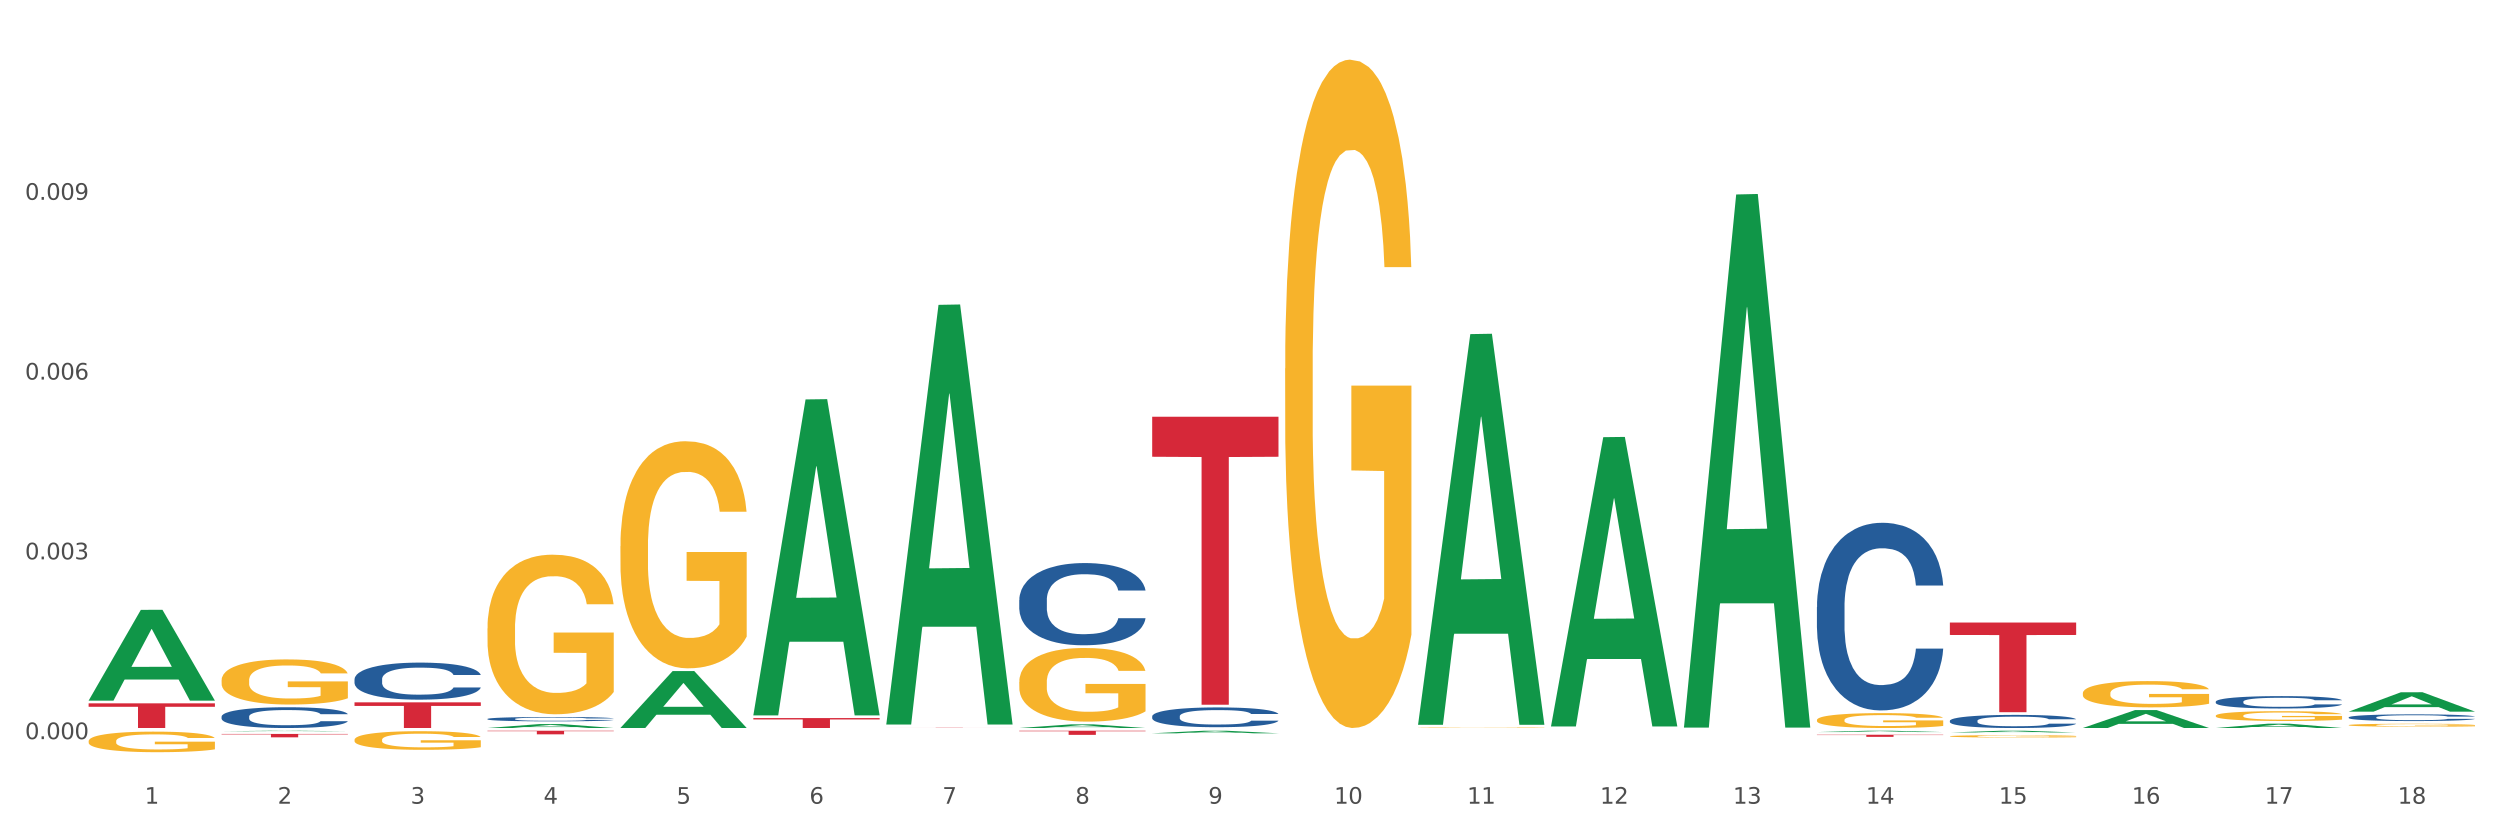 <?xml version="1.0" encoding="utf-8" standalone="no"?>
<!DOCTYPE svg PUBLIC "-//W3C//DTD SVG 1.1//EN"
  "http://www.w3.org/Graphics/SVG/1.1/DTD/svg11.dtd">
<svg xmlns:xlink="http://www.w3.org/1999/xlink" width="1080pt" height="360pt" viewBox="0 0 1080 360" xmlns="http://www.w3.org/2000/svg" version="1.1">
 <rect x="0" y="0" width="1080" height="360" fill="#333333" stroke="none"/>
 <defs>
  <style type="text/css">*{stroke-linejoin: round; stroke-linecap: butt}</style>
 </defs>
 <g id="figure_1">
  <g id="patch_1">
   <path d="M 0 360 
L 1080 360 
L 1080 0 
L 0 0 
z
" style="fill: #ffffff; stroke: #ffffff; stroke-linejoin: miter"/>
  </g>
  <g id="axes_1">
   <g id="matplotlib.axis_1">
    <g id="xtick_1">
     <g id="text_1">
      <!-- 1 -->
      <g style="fill: #4d4d4d" transform="translate(62.51 347.204) scale(0.096 -0.096)">
       <defs>
        <path id="DejaVuSans-31" d="M 794 531 
L 1825 531 
L 1825 4091 
L 703 3866 
L 703 4441 
L 1819 4666 
L 2450 4666 
L 2450 531 
L 3481 531 
L 3481 0 
L 794 0 
L 794 531 
z
" transform="scale(0.016)"/>
       </defs>
       <use xlink:href="#DejaVuSans-31"/>
      </g>
     </g>
    </g>
    <g id="xtick_2">
     <g id="text_2">
      <!-- 2 -->
      <g style="fill: #4d4d4d" transform="translate(119.942 347.204) scale(0.096 -0.096)">
       <defs>
        <path id="DejaVuSans-32" d="M 1228 531 
L 3431 531 
L 3431 0 
L 469 0 
L 469 531 
Q 828 903 1448 1529 
Q 2069 2156 2228 2338 
Q 2531 2678 2651 2914 
Q 2772 3150 2772 3378 
Q 2772 3750 2511 3984 
Q 2250 4219 1831 4219 
Q 1534 4219 1204 4116 
Q 875 4013 500 3803 
L 500 4441 
Q 881 4594 1212 4672 
Q 1544 4750 1819 4750 
Q 2544 4750 2975 4387 
Q 3406 4025 3406 3419 
Q 3406 3131 3298 2873 
Q 3191 2616 2906 2266 
Q 2828 2175 2409 1742 
Q 1991 1309 1228 531 
z
" transform="scale(0.016)"/>
       </defs>
       <use xlink:href="#DejaVuSans-32"/>
      </g>
     </g>
    </g>
    <g id="xtick_3">
     <g id="text_3">
      <!-- 3 -->
      <g style="fill: #4d4d4d" transform="translate(177.375 347.204) scale(0.096 -0.096)">
       <defs>
        <path id="DejaVuSans-33" d="M 2597 2516 
Q 3050 2419 3304 2112 
Q 3559 1806 3559 1356 
Q 3559 666 3084 287 
Q 2609 -91 1734 -91 
Q 1441 -91 1130 -33 
Q 819 25 488 141 
L 488 750 
Q 750 597 1062 519 
Q 1375 441 1716 441 
Q 2309 441 2620 675 
Q 2931 909 2931 1356 
Q 2931 1769 2642 2001 
Q 2353 2234 1838 2234 
L 1294 2234 
L 1294 2753 
L 1863 2753 
Q 2328 2753 2575 2939 
Q 2822 3125 2822 3475 
Q 2822 3834 2567 4026 
Q 2313 4219 1838 4219 
Q 1578 4219 1281 4162 
Q 984 4106 628 3988 
L 628 4550 
Q 988 4650 1302 4700 
Q 1616 4750 1894 4750 
Q 2613 4750 3031 4423 
Q 3450 4097 3450 3541 
Q 3450 3153 3228 2886 
Q 3006 2619 2597 2516 
z
" transform="scale(0.016)"/>
       </defs>
       <use xlink:href="#DejaVuSans-33"/>
      </g>
     </g>
    </g>
    <g id="xtick_4">
     <g id="text_4">
      <!-- 4 -->
      <g style="fill: #4d4d4d" transform="translate(234.808 347.204) scale(0.096 -0.096)">
       <defs>
        <path id="DejaVuSans-34" d="M 2419 4116 
L 825 1625 
L 2419 1625 
L 2419 4116 
z
M 2253 4666 
L 3047 4666 
L 3047 1625 
L 3713 1625 
L 3713 1100 
L 3047 1100 
L 3047 0 
L 2419 0 
L 2419 1100 
L 313 1100 
L 313 1709 
L 2253 4666 
z
" transform="scale(0.016)"/>
       </defs>
       <use xlink:href="#DejaVuSans-34"/>
      </g>
     </g>
    </g>
    <g id="xtick_5">
     <g id="text_5">
      <!-- 5 -->
      <g style="fill: #4d4d4d" transform="translate(292.24 347.204) scale(0.096 -0.096)">
       <defs>
        <path id="DejaVuSans-35" d="M 691 4666 
L 3169 4666 
L 3169 4134 
L 1269 4134 
L 1269 2991 
Q 1406 3038 1543 3061 
Q 1681 3084 1819 3084 
Q 2600 3084 3056 2656 
Q 3513 2228 3513 1497 
Q 3513 744 3044 326 
Q 2575 -91 1722 -91 
Q 1428 -91 1123 -41 
Q 819 9 494 109 
L 494 744 
Q 775 591 1075 516 
Q 1375 441 1709 441 
Q 2250 441 2565 725 
Q 2881 1009 2881 1497 
Q 2881 1984 2565 2268 
Q 2250 2553 1709 2553 
Q 1456 2553 1204 2497 
Q 953 2441 691 2322 
L 691 4666 
z
" transform="scale(0.016)"/>
       </defs>
       <use xlink:href="#DejaVuSans-35"/>
      </g>
     </g>
    </g>
    <g id="xtick_6">
     <g id="text_6">
      <!-- 6 -->
      <g style="fill: #4d4d4d" transform="translate(349.673 347.204) scale(0.096 -0.096)">
       <defs>
        <path id="DejaVuSans-36" d="M 2113 2584 
Q 1688 2584 1439 2293 
Q 1191 2003 1191 1497 
Q 1191 994 1439 701 
Q 1688 409 2113 409 
Q 2538 409 2786 701 
Q 3034 994 3034 1497 
Q 3034 2003 2786 2293 
Q 2538 2584 2113 2584 
z
M 3366 4563 
L 3366 3988 
Q 3128 4100 2886 4159 
Q 2644 4219 2406 4219 
Q 1781 4219 1451 3797 
Q 1122 3375 1075 2522 
Q 1259 2794 1537 2939 
Q 1816 3084 2150 3084 
Q 2853 3084 3261 2657 
Q 3669 2231 3669 1497 
Q 3669 778 3244 343 
Q 2819 -91 2113 -91 
Q 1303 -91 875 529 
Q 447 1150 447 2328 
Q 447 3434 972 4092 
Q 1497 4750 2381 4750 
Q 2619 4750 2861 4703 
Q 3103 4656 3366 4563 
z
" transform="scale(0.016)"/>
       </defs>
       <use xlink:href="#DejaVuSans-36"/>
      </g>
     </g>
    </g>
    <g id="xtick_7">
     <g id="text_7">
      <!-- 7 -->
      <g style="fill: #4d4d4d" transform="translate(407.106 347.204) scale(0.096 -0.096)">
       <defs>
        <path id="DejaVuSans-37" d="M 525 4666 
L 3525 4666 
L 3525 4397 
L 1831 0 
L 1172 0 
L 2766 4134 
L 525 4134 
L 525 4666 
z
" transform="scale(0.016)"/>
       </defs>
       <use xlink:href="#DejaVuSans-37"/>
      </g>
     </g>
    </g>
    <g id="xtick_8">
     <g id="text_8">
      <!-- 8 -->
      <g style="fill: #4d4d4d" transform="translate(464.538 347.204) scale(0.096 -0.096)">
       <defs>
        <path id="DejaVuSans-38" d="M 2034 2216 
Q 1584 2216 1326 1975 
Q 1069 1734 1069 1313 
Q 1069 891 1326 650 
Q 1584 409 2034 409 
Q 2484 409 2743 651 
Q 3003 894 3003 1313 
Q 3003 1734 2745 1975 
Q 2488 2216 2034 2216 
z
M 1403 2484 
Q 997 2584 770 2862 
Q 544 3141 544 3541 
Q 544 4100 942 4425 
Q 1341 4750 2034 4750 
Q 2731 4750 3128 4425 
Q 3525 4100 3525 3541 
Q 3525 3141 3298 2862 
Q 3072 2584 2669 2484 
Q 3125 2378 3379 2068 
Q 3634 1759 3634 1313 
Q 3634 634 3220 271 
Q 2806 -91 2034 -91 
Q 1263 -91 848 271 
Q 434 634 434 1313 
Q 434 1759 690 2068 
Q 947 2378 1403 2484 
z
M 1172 3481 
Q 1172 3119 1398 2916 
Q 1625 2713 2034 2713 
Q 2441 2713 2670 2916 
Q 2900 3119 2900 3481 
Q 2900 3844 2670 4047 
Q 2441 4250 2034 4250 
Q 1625 4250 1398 4047 
Q 1172 3844 1172 3481 
z
" transform="scale(0.016)"/>
       </defs>
       <use xlink:href="#DejaVuSans-38"/>
      </g>
     </g>
    </g>
    <g id="xtick_9">
     <g id="text_9">
      <!-- 9 -->
      <g style="fill: #4d4d4d" transform="translate(521.971 347.204) scale(0.096 -0.096)">
       <defs>
        <path id="DejaVuSans-39" d="M 703 97 
L 703 672 
Q 941 559 1184 500 
Q 1428 441 1663 441 
Q 2288 441 2617 861 
Q 2947 1281 2994 2138 
Q 2813 1869 2534 1725 
Q 2256 1581 1919 1581 
Q 1219 1581 811 2004 
Q 403 2428 403 3163 
Q 403 3881 828 4315 
Q 1253 4750 1959 4750 
Q 2769 4750 3195 4129 
Q 3622 3509 3622 2328 
Q 3622 1225 3098 567 
Q 2575 -91 1691 -91 
Q 1453 -91 1209 -44 
Q 966 3 703 97 
z
M 1959 2075 
Q 2384 2075 2632 2365 
Q 2881 2656 2881 3163 
Q 2881 3666 2632 3958 
Q 2384 4250 1959 4250 
Q 1534 4250 1286 3958 
Q 1038 3666 1038 3163 
Q 1038 2656 1286 2365 
Q 1534 2075 1959 2075 
z
" transform="scale(0.016)"/>
       </defs>
       <use xlink:href="#DejaVuSans-39"/>
      </g>
     </g>
    </g>
    <g id="xtick_10">
     <g id="text_10">
      <!-- 10 -->
      <g style="fill: #4d4d4d" transform="translate(576.35 347.204) scale(0.096 -0.096)">
       <defs>
        <path id="DejaVuSans-30" d="M 2034 4250 
Q 1547 4250 1301 3770 
Q 1056 3291 1056 2328 
Q 1056 1369 1301 889 
Q 1547 409 2034 409 
Q 2525 409 2770 889 
Q 3016 1369 3016 2328 
Q 3016 3291 2770 3770 
Q 2525 4250 2034 4250 
z
M 2034 4750 
Q 2819 4750 3233 4129 
Q 3647 3509 3647 2328 
Q 3647 1150 3233 529 
Q 2819 -91 2034 -91 
Q 1250 -91 836 529 
Q 422 1150 422 2328 
Q 422 3509 836 4129 
Q 1250 4750 2034 4750 
z
" transform="scale(0.016)"/>
       </defs>
       <use xlink:href="#DejaVuSans-31"/>
       <use xlink:href="#DejaVuSans-30" transform="translate(63.623 0)"/>
      </g>
     </g>
    </g>
    <g id="xtick_11">
     <g id="text_11">
      <!-- 11 -->
      <g style="fill: #4d4d4d" transform="translate(633.783 347.204) scale(0.096 -0.096)">
       <use xlink:href="#DejaVuSans-31"/>
       <use xlink:href="#DejaVuSans-31" transform="translate(63.623 0)"/>
      </g>
     </g>
    </g>
    <g id="xtick_12">
     <g id="text_12">
      <!-- 12 -->
      <g style="fill: #4d4d4d" transform="translate(691.215 347.204) scale(0.096 -0.096)">
       <use xlink:href="#DejaVuSans-31"/>
       <use xlink:href="#DejaVuSans-32" transform="translate(63.623 0)"/>
      </g>
     </g>
    </g>
    <g id="xtick_13">
     <g id="text_13">
      <!-- 13 -->
      <g style="fill: #4d4d4d" transform="translate(748.648 347.204) scale(0.096 -0.096)">
       <use xlink:href="#DejaVuSans-31"/>
       <use xlink:href="#DejaVuSans-33" transform="translate(63.623 0)"/>
      </g>
     </g>
    </g>
    <g id="xtick_14">
     <g id="text_14">
      <!-- 14 -->
      <g style="fill: #4d4d4d" transform="translate(806.081 347.204) scale(0.096 -0.096)">
       <use xlink:href="#DejaVuSans-31"/>
       <use xlink:href="#DejaVuSans-34" transform="translate(63.623 0)"/>
      </g>
     </g>
    </g>
    <g id="xtick_15">
     <g id="text_15">
      <!-- 15 -->
      <g style="fill: #4d4d4d" transform="translate(863.513 347.204) scale(0.096 -0.096)">
       <use xlink:href="#DejaVuSans-31"/>
       <use xlink:href="#DejaVuSans-35" transform="translate(63.623 0)"/>
      </g>
     </g>
    </g>
    <g id="xtick_16">
     <g id="text_16">
      <!-- 16 -->
      <g style="fill: #4d4d4d" transform="translate(920.946 347.204) scale(0.096 -0.096)">
       <use xlink:href="#DejaVuSans-31"/>
       <use xlink:href="#DejaVuSans-36" transform="translate(63.623 0)"/>
      </g>
     </g>
    </g>
    <g id="xtick_17">
     <g id="text_17">
      <!-- 17 -->
      <g style="fill: #4d4d4d" transform="translate(978.379 347.204) scale(0.096 -0.096)">
       <use xlink:href="#DejaVuSans-31"/>
       <use xlink:href="#DejaVuSans-37" transform="translate(63.623 0)"/>
      </g>
     </g>
    </g>
    <g id="xtick_18">
     <g id="text_18">
      <!-- 18 -->
      <g style="fill: #4d4d4d" transform="translate(1035.811 347.204) scale(0.096 -0.096)">
       <use xlink:href="#DejaVuSans-31"/>
       <use xlink:href="#DejaVuSans-38" transform="translate(63.623 0)"/>
      </g>
     </g>
    </g>
    <g id="xtick_19"/>
    <g id="xtick_20"/>
    <g id="xtick_21"/>
    <g id="xtick_22"/>
    <g id="xtick_23"/>
    <g id="xtick_24"/>
    <g id="xtick_25"/>
    <g id="xtick_26"/>
    <g id="xtick_27"/>
    <g id="xtick_28"/>
    <g id="xtick_29"/>
    <g id="xtick_30"/>
    <g id="xtick_31"/>
    <g id="xtick_32"/>
    <g id="xtick_33"/>
    <g id="xtick_34"/>
    <g id="xtick_35"/>
   </g>
   <g id="matplotlib.axis_2">
    <g id="ytick_1">
     <g id="text_19">
      <!-- 0.000 -->
      <g style="fill: #4d4d4d" transform="translate(10.8 319.311) scale(0.096 -0.096)">
       <defs>
        <path id="DejaVuSans-2e" d="M 684 794 
L 1344 794 
L 1344 0 
L 684 0 
L 684 794 
z
" transform="scale(0.016)"/>
       </defs>
       <use xlink:href="#DejaVuSans-30"/>
       <use xlink:href="#DejaVuSans-2e" transform="translate(63.623 0)"/>
       <use xlink:href="#DejaVuSans-30" transform="translate(95.41 0)"/>
       <use xlink:href="#DejaVuSans-30" transform="translate(159.033 0)"/>
       <use xlink:href="#DejaVuSans-30" transform="translate(222.656 0)"/>
      </g>
     </g>
    </g>
    <g id="ytick_2">
     <g id="text_20">
      <!-- 0.003 -->
      <g style="fill: #4d4d4d" transform="translate(10.8 241.645) scale(0.096 -0.096)">
       <use xlink:href="#DejaVuSans-30"/>
       <use xlink:href="#DejaVuSans-2e" transform="translate(63.623 0)"/>
       <use xlink:href="#DejaVuSans-30" transform="translate(95.41 0)"/>
       <use xlink:href="#DejaVuSans-30" transform="translate(159.033 0)"/>
       <use xlink:href="#DejaVuSans-33" transform="translate(222.656 0)"/>
      </g>
     </g>
    </g>
    <g id="ytick_3">
     <g id="text_21">
      <!-- 0.006 -->
      <g style="fill: #4d4d4d" transform="translate(10.8 163.979) scale(0.096 -0.096)">
       <use xlink:href="#DejaVuSans-30"/>
       <use xlink:href="#DejaVuSans-2e" transform="translate(63.623 0)"/>
       <use xlink:href="#DejaVuSans-30" transform="translate(95.41 0)"/>
       <use xlink:href="#DejaVuSans-30" transform="translate(159.033 0)"/>
       <use xlink:href="#DejaVuSans-36" transform="translate(222.656 0)"/>
      </g>
     </g>
    </g>
    <g id="ytick_4">
     <g id="text_22">
      <!-- 0.009 -->
      <g style="fill: #4d4d4d" transform="translate(10.8 86.312) scale(0.096 -0.096)">
       <use xlink:href="#DejaVuSans-30"/>
       <use xlink:href="#DejaVuSans-2e" transform="translate(63.623 0)"/>
       <use xlink:href="#DejaVuSans-30" transform="translate(95.41 0)"/>
       <use xlink:href="#DejaVuSans-30" transform="translate(159.033 0)"/>
       <use xlink:href="#DejaVuSans-39" transform="translate(222.656 0)"/>
      </g>
     </g>
    </g>
    <g id="ytick_5"/>
    <g id="ytick_6"/>
    <g id="ytick_7"/>
    <g id="ytick_8"/>
   </g>
   <g id="PolyCollection_1">
    <path d="M 38.283 302.614 
L 38.339 302.577 
L 60.839 263.461 
L 70.176 263.424 
L 92.844 302.687 
L 82.044 302.687 
L 77.151 293.544 
L 53.92 293.544 
L 53.751 293.692 
L 49.026 302.687 
L 38.283 302.687 
L 38.283 302.614 
L 56.845 288.088 
L 74.226 288.051 
L 65.62 271.793 
L 65.507 271.719 
L 65.395 271.83 
L 56.789 288.051 
L 56.845 288.088 
L 38.283 302.614 
z
" clip-path="url(#p161e10e600)" style="fill: #109648"/>
    <path d="M 95.716 315.906 
L 95.772 315.905 
L 118.271 315.664 
L 127.609 315.664 
L 150.277 315.906 
L 139.477 315.906 
L 134.583 315.85 
L 111.353 315.85 
L 111.184 315.85 
L 106.459 315.906 
L 95.716 315.906 
L 95.716 315.906 
L 114.278 315.816 
L 131.659 315.816 
L 123.052 315.715 
L 122.94 315.715 
L 122.827 315.715 
L 114.221 315.816 
L 114.278 315.816 
L 95.716 315.906 
z
" clip-path="url(#p161e10e600)" style="fill: #109648"/>
    <path d="M 210.581 314.501 
L 210.637 314.499 
L 233.137 312.787 
L 242.474 312.786 
L 265.142 314.504 
L 254.342 314.504 
L 249.449 314.104 
L 226.218 314.104 
L 226.049 314.11 
L 221.325 314.504 
L 210.581 314.504 
L 210.581 314.501 
L 229.143 313.865 
L 246.524 313.863 
L 237.918 313.152 
L 237.805 313.149 
L 237.693 313.153 
L 229.087 313.863 
L 229.143 313.865 
L 210.581 314.501 
z
" clip-path="url(#p161e10e600)" style="fill: #109648"/>
    <path d="M 268.014 314.458 
L 268.07 314.435 
L 290.569 289.908 
L 299.907 289.885 
L 322.575 314.504 
L 311.775 314.504 
L 306.882 308.771 
L 283.651 308.771 
L 283.482 308.864 
L 278.757 314.504 
L 268.014 314.504 
L 268.014 314.458 
L 286.576 305.35 
L 303.957 305.327 
L 295.351 295.132 
L 295.238 295.086 
L 295.126 295.156 
L 286.52 305.327 
L 286.576 305.35 
L 268.014 314.458 
z
" clip-path="url(#p161e10e600)" style="fill: #109648"/>
    <path d="M 325.447 308.801 
L 325.503 308.673 
L 348.002 172.554 
L 357.339 172.426 
L 380.008 309.058 
L 369.208 309.058 
L 364.314 277.241 
L 341.084 277.241 
L 340.915 277.754 
L 336.19 309.058 
L 325.447 309.058 
L 325.447 308.801 
L 344.009 258.254 
L 361.389 258.125 
L 352.783 201.548 
L 352.671 201.292 
L 352.558 201.677 
L 343.952 258.125 
L 344.009 258.254 
L 325.447 308.801 
z
" clip-path="url(#p161e10e600)" style="fill: #109648"/>
    <path d="M 382.879 312.673 
L 382.935 312.502 
L 405.435 131.698 
L 414.772 131.528 
L 437.44 313.013 
L 426.641 313.013 
L 421.747 270.752 
L 398.516 270.752 
L 398.348 271.434 
L 393.623 313.013 
L 382.879 313.013 
L 382.879 312.673 
L 401.441 245.532 
L 418.822 245.361 
L 410.216 170.211 
L 410.103 169.87 
L 409.991 170.381 
L 401.385 245.361 
L 401.441 245.532 
L 382.879 312.673 
z
" clip-path="url(#p161e10e600)" style="fill: #109648"/>
    <path d="M 1014.639 309.9 
L 1014.703 309.897 
L 1014.703 309.823 
L 1014.897 309.722 
L 1015.606 309.537 
L 1016.509 309.396 
L 1018.057 309.232 
L 1018.895 309.163 
L 1019.992 309.086 
L 1022.249 308.961 
L 1024.829 308.855 
L 1026.635 308.797 
L 1027.989 308.76 
L 1031.02 308.694 
L 1032.761 308.664 
L 1034.567 308.641 
L 1036.115 308.625 
L 1038.695 308.606 
L 1040.759 308.598 
L 1043.145 308.596 
L 1045.144 308.598 
L 1047.788 308.609 
L 1051.658 308.641 
L 1053.141 308.659 
L 1055.141 308.691 
L 1057.204 308.733 
L 1058.881 308.776 
L 1060.816 308.837 
L 1062.815 308.916 
L 1064.75 309.017 
L 1066.104 309.11 
L 1067.201 309.208 
L 1068.168 309.327 
L 1068.878 309.457 
L 1069.2 309.566 
L 1057.398 309.566 
L 1057.075 309.468 
L 1056.43 309.362 
L 1055.785 309.29 
L 1055.076 309.232 
L 1053.98 309.166 
L 1053.012 309.123 
L 1051.4 309.073 
L 1049.917 309.041 
L 1048.691 309.022 
L 1047.208 309.006 
L 1044.048 308.991 
L 1041.79 308.991 
L 1040.372 308.996 
L 1038.63 309.009 
L 1037.147 309.028 
L 1035.406 309.06 
L 1034.051 309.094 
L 1032.697 309.139 
L 1031.923 309.171 
L 1030.762 309.229 
L 1029.988 309.277 
L 1028.956 309.359 
L 1028.376 309.417 
L 1027.344 309.569 
L 1026.893 309.68 
L 1026.699 309.757 
L 1026.57 309.842 
L 1026.57 310.255 
L 1026.957 310.441 
L 1027.28 310.52 
L 1027.796 310.61 
L 1028.763 310.727 
L 1030.182 310.841 
L 1031.665 310.923 
L 1032.89 310.974 
L 1034.051 311.011 
L 1035.212 311.04 
L 1036.631 311.066 
L 1037.792 311.082 
L 1039.533 311.098 
L 1041.597 311.106 
L 1043.209 311.106 
L 1046.498 311.093 
L 1047.982 311.08 
L 1049.401 311.061 
L 1050.948 311.032 
L 1052.174 311 
L 1052.883 310.976 
L 1054.044 310.926 
L 1054.947 310.873 
L 1055.721 310.812 
L 1056.237 310.759 
L 1056.817 310.679 
L 1057.269 310.589 
L 1057.398 310.542 
L 1069.2 310.542 
L 1068.942 310.637 
L 1068.491 310.73 
L 1067.588 310.854 
L 1066.878 310.926 
L 1065.782 311.013 
L 1064.621 311.088 
L 1063.009 311.17 
L 1061.525 311.231 
L 1059.978 311.284 
L 1058.301 311.332 
L 1055.27 311.398 
L 1054.173 311.416 
L 1051.851 311.448 
L 1050.046 311.467 
L 1047.401 311.485 
L 1044.693 311.496 
L 1041.855 311.499 
L 1039.34 311.493 
L 1036.567 311.477 
L 1034.825 311.461 
L 1032.89 311.438 
L 1030.633 311.401 
L 1028.505 311.355 
L 1026.506 311.302 
L 1024.635 311.241 
L 1022.894 311.173 
L 1020.637 311.059 
L 1018.96 310.947 
L 1017.735 310.844 
L 1016.896 310.756 
L 1016.058 310.645 
L 1015.606 310.568 
L 1014.897 310.382 
L 1014.639 310.21 
L 1014.639 309.9 
z
" clip-path="url(#p161e10e600)" style="fill: #255c99"/>
    <path d="M 957.206 303.123 
L 957.271 303.118 
L 957.271 302.981 
L 957.464 302.795 
L 958.174 302.452 
L 959.077 302.193 
L 960.624 301.889 
L 961.463 301.762 
L 962.559 301.62 
L 964.816 301.39 
L 967.396 301.194 
L 969.202 301.087 
L 970.556 301.018 
L 973.587 300.896 
L 975.329 300.842 
L 977.135 300.798 
L 978.682 300.769 
L 981.262 300.734 
L 983.326 300.72 
L 985.712 300.715 
L 987.711 300.72 
L 990.356 300.739 
L 994.225 300.798 
L 995.709 300.832 
L 997.708 300.891 
L 999.772 300.969 
L 1001.448 301.048 
L 1003.383 301.16 
L 1005.382 301.307 
L 1007.317 301.493 
L 1008.672 301.664 
L 1009.768 301.845 
L 1010.735 302.066 
L 1011.445 302.305 
L 1011.767 302.506 
L 999.965 302.506 
L 999.643 302.325 
L 998.998 302.129 
L 998.353 301.997 
L 997.643 301.889 
L 996.547 301.767 
L 995.58 301.689 
L 993.967 301.596 
L 992.484 301.537 
L 991.259 301.503 
L 989.775 301.473 
L 986.615 301.444 
L 984.358 301.444 
L 982.939 301.454 
L 981.198 301.478 
L 979.714 301.512 
L 977.973 301.571 
L 976.619 301.635 
L 975.264 301.718 
L 974.49 301.777 
L 973.329 301.884 
L 972.556 301.973 
L 971.524 302.124 
L 970.943 302.232 
L 969.911 302.511 
L 969.46 302.716 
L 969.266 302.858 
L 969.137 303.015 
L 969.137 303.778 
L 969.524 304.121 
L 969.847 304.268 
L 970.363 304.434 
L 971.33 304.65 
L 972.749 304.86 
L 974.232 305.012 
L 975.458 305.105 
L 976.619 305.173 
L 977.779 305.227 
L 979.198 305.276 
L 980.359 305.305 
L 982.101 305.335 
L 984.164 305.349 
L 985.777 305.349 
L 989.066 305.325 
L 990.549 305.3 
L 991.968 305.266 
L 993.516 305.212 
L 994.741 305.154 
L 995.451 305.11 
L 996.611 305.017 
L 997.514 304.919 
L 998.288 304.806 
L 998.804 304.708 
L 999.385 304.561 
L 999.836 304.395 
L 999.965 304.307 
L 1011.767 304.307 
L 1011.509 304.483 
L 1011.058 304.654 
L 1010.155 304.884 
L 1009.446 305.017 
L 1008.349 305.178 
L 1007.188 305.315 
L 1005.576 305.467 
L 1004.093 305.579 
L 1002.545 305.677 
L 1000.868 305.765 
L 997.837 305.888 
L 996.74 305.922 
L 994.419 305.981 
L 992.613 306.015 
L 989.969 306.049 
L 987.26 306.069 
L 984.422 306.074 
L 981.907 306.064 
L 979.134 306.035 
L 977.393 306.005 
L 975.458 305.961 
L 973.2 305.893 
L 971.072 305.809 
L 969.073 305.712 
L 967.203 305.599 
L 965.461 305.472 
L 963.204 305.261 
L 961.527 305.056 
L 960.302 304.865 
L 959.463 304.703 
L 958.625 304.498 
L 958.174 304.356 
L 957.464 304.013 
L 957.206 303.695 
L 957.206 303.123 
z
" clip-path="url(#p161e10e600)" style="fill: #255c99"/>
    <path d="M 842.341 311.381 
L 842.405 311.376 
L 842.405 311.231 
L 842.599 311.034 
L 843.308 310.671 
L 844.211 310.397 
L 845.759 310.076 
L 846.597 309.941 
L 847.694 309.791 
L 849.951 309.547 
L 852.531 309.34 
L 854.337 309.226 
L 855.691 309.154 
L 858.722 309.024 
L 860.463 308.967 
L 862.269 308.921 
L 863.817 308.89 
L 866.397 308.853 
L 868.46 308.838 
L 870.847 308.833 
L 872.846 308.838 
L 875.49 308.859 
L 879.36 308.921 
L 880.843 308.957 
L 882.842 309.019 
L 884.906 309.102 
L 886.583 309.185 
L 888.518 309.304 
L 890.517 309.459 
L 892.452 309.656 
L 893.806 309.837 
L 894.903 310.029 
L 895.87 310.262 
L 896.579 310.516 
L 896.902 310.728 
L 885.1 310.728 
L 884.777 310.537 
L 884.132 310.329 
L 883.487 310.19 
L 882.778 310.076 
L 881.682 309.946 
L 880.714 309.863 
L 879.102 309.765 
L 877.618 309.703 
L 876.393 309.666 
L 874.91 309.635 
L 871.75 309.604 
L 869.492 309.604 
L 868.074 309.615 
L 866.332 309.641 
L 864.849 309.677 
L 863.108 309.739 
L 861.753 309.806 
L 860.399 309.894 
L 859.625 309.957 
L 858.464 310.07 
L 857.69 310.164 
L 856.658 310.324 
L 856.078 310.438 
L 855.046 310.733 
L 854.594 310.951 
L 854.401 311.101 
L 854.272 311.267 
L 854.272 312.075 
L 854.659 312.437 
L 854.981 312.593 
L 855.497 312.769 
L 856.465 312.997 
L 857.884 313.219 
L 859.367 313.38 
L 860.592 313.478 
L 861.753 313.551 
L 862.914 313.608 
L 864.333 313.66 
L 865.494 313.691 
L 867.235 313.722 
L 869.299 313.737 
L 870.911 313.737 
L 874.2 313.711 
L 875.684 313.686 
L 877.103 313.649 
L 878.65 313.592 
L 879.876 313.53 
L 880.585 313.484 
L 881.746 313.385 
L 882.649 313.282 
L 883.423 313.162 
L 883.939 313.059 
L 884.519 312.904 
L 884.971 312.727 
L 885.1 312.634 
L 896.902 312.634 
L 896.644 312.821 
L 896.192 313.002 
L 895.29 313.245 
L 894.58 313.385 
L 893.484 313.556 
L 892.323 313.701 
L 890.711 313.862 
L 889.227 313.981 
L 887.679 314.084 
L 886.003 314.178 
L 882.971 314.307 
L 881.875 314.343 
L 879.553 314.406 
L 877.747 314.442 
L 875.103 314.478 
L 872.395 314.499 
L 869.557 314.504 
L 867.042 314.494 
L 864.268 314.462 
L 862.527 314.431 
L 860.592 314.385 
L 858.335 314.312 
L 856.207 314.224 
L 854.208 314.121 
L 852.337 314.002 
L 850.596 313.867 
L 848.339 313.644 
L 846.662 313.427 
L 845.436 313.225 
L 844.598 313.054 
L 843.76 312.836 
L 843.308 312.686 
L 842.599 312.323 
L 842.341 311.987 
L 842.341 311.381 
z
" clip-path="url(#p161e10e600)" style="fill: #255c99"/>
    <path d="M 440.312 315.664 
L 494.873 315.664 
L 494.873 315.913 
L 473.411 315.915 
L 473.411 317.458 
L 461.645 317.458 
L 461.645 315.915 
L 440.312 315.913 
L 440.312 315.665 
L 440.312 315.664 
z
" clip-path="url(#p161e10e600)" style="fill: #d62839"/>
    <path d="M 784.908 262.265 
L 784.973 262.191 
L 784.973 260.118 
L 785.166 257.304 
L 785.876 252.122 
L 786.778 248.198 
L 788.326 243.607 
L 789.165 241.682 
L 790.261 239.535 
L 792.518 236.055 
L 795.098 233.094 
L 796.904 231.465 
L 798.258 230.428 
L 801.289 228.577 
L 803.031 227.763 
L 804.836 227.097 
L 806.384 226.653 
L 808.964 226.134 
L 811.028 225.912 
L 813.414 225.838 
L 815.413 225.912 
L 818.058 226.208 
L 821.927 227.097 
L 823.41 227.615 
L 825.41 228.503 
L 827.473 229.688 
L 829.15 230.873 
L 831.085 232.576 
L 833.084 234.797 
L 835.019 237.61 
L 836.374 240.201 
L 837.47 242.941 
L 838.437 246.273 
L 839.147 249.9 
L 839.469 252.936 
L 827.667 252.936 
L 827.345 250.197 
L 826.7 247.235 
L 826.055 245.236 
L 825.345 243.607 
L 824.249 241.756 
L 823.281 240.572 
L 821.669 239.165 
L 820.186 238.276 
L 818.96 237.758 
L 817.477 237.314 
L 814.317 236.87 
L 812.06 236.87 
L 810.641 237.018 
L 808.9 237.388 
L 807.416 237.906 
L 805.675 238.795 
L 804.321 239.757 
L 802.966 241.016 
L 802.192 241.904 
L 801.031 243.533 
L 800.257 244.866 
L 799.226 247.161 
L 798.645 248.79 
L 797.613 253.01 
L 797.162 256.12 
L 796.968 258.267 
L 796.839 260.636 
L 796.839 272.186 
L 797.226 277.368 
L 797.549 279.59 
L 798.065 282.107 
L 799.032 285.365 
L 800.451 288.548 
L 801.934 290.843 
L 803.16 292.25 
L 804.321 293.287 
L 805.481 294.101 
L 806.9 294.841 
L 808.061 295.286 
L 809.802 295.73 
L 811.866 295.952 
L 813.479 295.952 
L 816.768 295.582 
L 818.251 295.212 
L 819.67 294.693 
L 821.218 293.879 
L 822.443 292.99 
L 823.152 292.324 
L 824.313 290.917 
L 825.216 289.437 
L 825.99 287.734 
L 826.506 286.253 
L 827.087 284.032 
L 827.538 281.515 
L 827.667 280.182 
L 839.469 280.182 
L 839.211 282.847 
L 838.76 285.439 
L 837.857 288.918 
L 837.147 290.917 
L 836.051 293.361 
L 834.89 295.434 
L 833.278 297.729 
L 831.795 299.432 
L 830.247 300.913 
L 828.57 302.245 
L 825.539 304.096 
L 824.442 304.614 
L 822.121 305.503 
L 820.315 306.021 
L 817.671 306.539 
L 814.962 306.836 
L 812.124 306.91 
L 809.609 306.761 
L 806.836 306.317 
L 805.094 305.873 
L 803.16 305.207 
L 800.902 304.17 
L 798.774 302.912 
L 796.775 301.431 
L 794.905 299.728 
L 793.163 297.803 
L 790.906 294.619 
L 789.229 291.51 
L 788.004 288.622 
L 787.165 286.179 
L 786.327 283.069 
L 785.876 280.922 
L 785.166 275.74 
L 784.908 270.927 
L 784.908 262.265 
z
" clip-path="url(#p161e10e600)" style="fill: #255c99"/>
    <path d="M 497.745 309.445 
L 497.809 309.437 
L 497.809 309.219 
L 498.003 308.922 
L 498.712 308.375 
L 499.615 307.961 
L 501.163 307.477 
L 502.001 307.274 
L 503.098 307.048 
L 505.355 306.68 
L 507.935 306.368 
L 509.74 306.196 
L 511.095 306.087 
L 514.126 305.892 
L 515.867 305.806 
L 517.673 305.736 
L 519.221 305.689 
L 521.801 305.634 
L 523.864 305.611 
L 526.251 305.603 
L 528.25 305.611 
L 530.894 305.642 
L 534.764 305.736 
L 536.247 305.79 
L 538.246 305.884 
L 540.31 306.009 
L 541.987 306.134 
L 543.922 306.313 
L 545.921 306.548 
L 547.856 306.844 
L 549.21 307.118 
L 550.306 307.407 
L 551.274 307.758 
L 551.983 308.141 
L 552.306 308.461 
L 540.503 308.461 
L 540.181 308.172 
L 539.536 307.86 
L 538.891 307.649 
L 538.182 307.477 
L 537.085 307.282 
L 536.118 307.157 
L 534.506 307.008 
L 533.022 306.915 
L 531.797 306.86 
L 530.314 306.813 
L 527.153 306.766 
L 524.896 306.766 
L 523.477 306.782 
L 521.736 306.821 
L 520.253 306.876 
L 518.511 306.969 
L 517.157 307.071 
L 515.803 307.204 
L 515.029 307.297 
L 513.868 307.469 
L 513.094 307.61 
L 512.062 307.852 
L 511.482 308.024 
L 510.45 308.469 
L 509.998 308.797 
L 509.805 309.023 
L 509.676 309.273 
L 509.676 310.492 
L 510.063 311.038 
L 510.385 311.272 
L 510.901 311.538 
L 511.869 311.882 
L 513.287 312.217 
L 514.771 312.46 
L 515.996 312.608 
L 517.157 312.717 
L 518.318 312.803 
L 519.737 312.881 
L 520.898 312.928 
L 522.639 312.975 
L 524.703 312.998 
L 526.315 312.998 
L 529.604 312.959 
L 531.087 312.92 
L 532.506 312.866 
L 534.054 312.78 
L 535.28 312.686 
L 535.989 312.616 
L 537.15 312.467 
L 538.053 312.311 
L 538.827 312.132 
L 539.343 311.975 
L 539.923 311.741 
L 540.374 311.476 
L 540.503 311.335 
L 552.306 311.335 
L 552.048 311.616 
L 551.596 311.889 
L 550.693 312.256 
L 549.984 312.467 
L 548.888 312.725 
L 547.727 312.944 
L 546.114 313.186 
L 544.631 313.365 
L 543.083 313.522 
L 541.406 313.662 
L 538.375 313.857 
L 537.279 313.912 
L 534.957 314.006 
L 533.151 314.06 
L 530.507 314.115 
L 527.798 314.146 
L 524.961 314.154 
L 522.445 314.139 
L 519.672 314.092 
L 517.931 314.045 
L 515.996 313.975 
L 513.739 313.865 
L 511.611 313.732 
L 509.611 313.576 
L 507.741 313.397 
L 506 313.194 
L 503.742 312.858 
L 502.066 312.53 
L 500.84 312.225 
L 500.002 311.968 
L 499.163 311.64 
L 498.712 311.413 
L 498.003 310.866 
L 497.745 310.359 
L 497.745 309.445 
z
" clip-path="url(#p161e10e600)" style="fill: #255c99"/>
    <path d="M 210.581 310.583 
L 210.646 310.581 
L 210.646 310.532 
L 210.839 310.467 
L 211.549 310.346 
L 212.451 310.254 
L 213.999 310.147 
L 214.838 310.102 
L 215.934 310.051 
L 218.191 309.97 
L 220.771 309.901 
L 222.577 309.863 
L 223.931 309.839 
L 226.962 309.795 
L 228.704 309.776 
L 230.509 309.761 
L 232.057 309.75 
L 234.637 309.738 
L 236.701 309.733 
L 239.087 309.731 
L 241.086 309.733 
L 243.731 309.74 
L 247.6 309.761 
L 249.083 309.773 
L 251.083 309.794 
L 253.146 309.821 
L 254.823 309.849 
L 256.758 309.889 
L 258.757 309.941 
L 260.692 310.006 
L 262.047 310.067 
L 263.143 310.131 
L 264.11 310.209 
L 264.82 310.294 
L 265.142 310.365 
L 253.34 310.365 
L 253.017 310.301 
L 252.373 310.231 
L 251.728 310.185 
L 251.018 310.147 
L 249.922 310.103 
L 248.954 310.076 
L 247.342 310.043 
L 245.859 310.022 
L 244.633 310.01 
L 243.15 310 
L 239.99 309.989 
L 237.733 309.989 
L 236.314 309.993 
L 234.572 310.001 
L 233.089 310.013 
L 231.348 310.034 
L 229.993 310.057 
L 228.639 310.086 
L 227.865 310.107 
L 226.704 310.145 
L 225.93 310.176 
L 224.899 310.23 
L 224.318 310.268 
L 223.286 310.366 
L 222.835 310.439 
L 222.641 310.489 
L 222.512 310.545 
L 222.512 310.814 
L 222.899 310.936 
L 223.222 310.988 
L 223.738 311.046 
L 224.705 311.122 
L 226.124 311.197 
L 227.607 311.251 
L 228.833 311.283 
L 229.993 311.308 
L 231.154 311.327 
L 232.573 311.344 
L 233.734 311.354 
L 235.475 311.365 
L 237.539 311.37 
L 239.151 311.37 
L 242.441 311.361 
L 243.924 311.353 
L 245.343 311.34 
L 246.891 311.321 
L 248.116 311.301 
L 248.825 311.285 
L 249.986 311.252 
L 250.889 311.218 
L 251.663 311.178 
L 252.179 311.143 
L 252.76 311.091 
L 253.211 311.032 
L 253.34 311.001 
L 265.142 311.001 
L 264.884 311.064 
L 264.433 311.124 
L 263.53 311.206 
L 262.82 311.252 
L 261.724 311.309 
L 260.563 311.358 
L 258.951 311.411 
L 257.468 311.451 
L 255.92 311.486 
L 254.243 311.517 
L 251.212 311.56 
L 250.115 311.572 
L 247.794 311.593 
L 245.988 311.605 
L 243.344 311.617 
L 240.635 311.624 
L 237.797 311.626 
L 235.282 311.623 
L 232.509 311.612 
L 230.767 311.602 
L 228.833 311.586 
L 226.575 311.562 
L 224.447 311.533 
L 222.448 311.498 
L 220.578 311.458 
L 218.836 311.413 
L 216.579 311.339 
L 214.902 311.266 
L 213.677 311.199 
L 212.838 311.142 
L 212 311.069 
L 211.549 311.019 
L 210.839 310.898 
L 210.581 310.785 
L 210.581 310.583 
z
" clip-path="url(#p161e10e600)" style="fill: #255c99"/>
    <path d="M 440.312 259.203 
L 440.376 259.171 
L 440.376 258.262 
L 440.57 257.029 
L 441.279 254.758 
L 442.182 253.038 
L 443.73 251.027 
L 444.568 250.183 
L 445.665 249.242 
L 447.922 247.717 
L 450.502 246.419 
L 452.308 245.705 
L 453.662 245.251 
L 456.693 244.44 
L 458.434 244.083 
L 460.24 243.791 
L 461.788 243.596 
L 464.368 243.369 
L 466.432 243.272 
L 468.818 243.239 
L 470.817 243.272 
L 473.461 243.402 
L 477.331 243.791 
L 478.814 244.018 
L 480.814 244.407 
L 482.877 244.927 
L 484.554 245.446 
L 486.489 246.192 
L 488.488 247.165 
L 490.423 248.398 
L 491.777 249.534 
L 492.874 250.735 
L 493.841 252.195 
L 494.551 253.784 
L 494.873 255.115 
L 483.071 255.115 
L 482.748 253.914 
L 482.103 252.616 
L 481.458 251.74 
L 480.749 251.027 
L 479.653 250.215 
L 478.685 249.696 
L 477.073 249.08 
L 475.59 248.69 
L 474.364 248.463 
L 472.881 248.269 
L 469.721 248.074 
L 467.463 248.074 
L 466.045 248.139 
L 464.303 248.301 
L 462.82 248.528 
L 461.079 248.918 
L 459.724 249.339 
L 458.37 249.891 
L 457.596 250.28 
L 456.435 250.994 
L 455.661 251.578 
L 454.629 252.584 
L 454.049 253.298 
L 453.017 255.147 
L 452.566 256.51 
L 452.372 257.451 
L 452.243 258.489 
L 452.243 263.551 
L 452.63 265.822 
L 452.953 266.795 
L 453.468 267.899 
L 454.436 269.326 
L 455.855 270.721 
L 457.338 271.727 
L 458.563 272.344 
L 459.724 272.798 
L 460.885 273.155 
L 462.304 273.479 
L 463.465 273.674 
L 465.206 273.869 
L 467.27 273.966 
L 468.882 273.966 
L 472.171 273.804 
L 473.655 273.642 
L 475.074 273.415 
L 476.621 273.058 
L 477.847 272.668 
L 478.556 272.376 
L 479.717 271.76 
L 480.62 271.111 
L 481.394 270.365 
L 481.91 269.716 
L 482.49 268.742 
L 482.942 267.639 
L 483.071 267.055 
L 494.873 267.055 
L 494.615 268.223 
L 494.164 269.359 
L 493.261 270.884 
L 492.551 271.76 
L 491.455 272.83 
L 490.294 273.739 
L 488.682 274.745 
L 487.198 275.491 
L 485.65 276.14 
L 483.974 276.724 
L 480.942 277.535 
L 479.846 277.762 
L 477.524 278.152 
L 475.719 278.379 
L 473.074 278.606 
L 470.366 278.736 
L 467.528 278.768 
L 465.013 278.703 
L 462.24 278.509 
L 460.498 278.314 
L 458.563 278.022 
L 456.306 277.568 
L 454.178 277.016 
L 452.179 276.367 
L 450.308 275.621 
L 448.567 274.777 
L 446.31 273.382 
L 444.633 272.019 
L 443.408 270.754 
L 442.569 269.683 
L 441.731 268.32 
L 441.279 267.38 
L 440.57 265.108 
L 440.312 262.999 
L 440.312 259.203 
z
" clip-path="url(#p161e10e600)" style="fill: #255c99"/>
    <path d="M 95.716 309.56 
L 95.78 309.551 
L 95.78 309.322 
L 95.974 309.01 
L 96.683 308.436 
L 97.586 308.002 
L 99.134 307.493 
L 99.972 307.28 
L 101.069 307.042 
L 103.326 306.657 
L 105.906 306.329 
L 107.711 306.149 
L 109.066 306.034 
L 112.097 305.829 
L 113.838 305.739 
L 115.644 305.665 
L 117.192 305.616 
L 119.772 305.558 
L 121.835 305.534 
L 124.222 305.525 
L 126.221 305.534 
L 128.865 305.566 
L 132.735 305.665 
L 134.218 305.722 
L 136.217 305.821 
L 138.281 305.952 
L 139.958 306.083 
L 141.893 306.272 
L 143.892 306.518 
L 145.827 306.829 
L 147.181 307.116 
L 148.277 307.42 
L 149.245 307.789 
L 149.954 308.19 
L 150.277 308.526 
L 138.475 308.526 
L 138.152 308.223 
L 137.507 307.895 
L 136.862 307.674 
L 136.153 307.493 
L 135.056 307.288 
L 134.089 307.157 
L 132.477 307.001 
L 130.993 306.903 
L 129.768 306.846 
L 128.285 306.796 
L 125.125 306.747 
L 122.867 306.747 
L 121.448 306.764 
L 119.707 306.805 
L 118.224 306.862 
L 116.482 306.96 
L 115.128 307.067 
L 113.774 307.206 
L 113 307.305 
L 111.839 307.485 
L 111.065 307.633 
L 110.033 307.887 
L 109.453 308.067 
L 108.421 308.535 
L 107.969 308.879 
L 107.776 309.117 
L 107.647 309.379 
L 107.647 310.658 
L 108.034 311.232 
L 108.356 311.478 
L 108.872 311.757 
L 109.84 312.118 
L 111.259 312.47 
L 112.742 312.725 
L 113.967 312.88 
L 115.128 312.995 
L 116.289 313.085 
L 117.708 313.167 
L 118.869 313.217 
L 120.61 313.266 
L 122.674 313.29 
L 124.286 313.29 
L 127.575 313.249 
L 129.059 313.208 
L 130.477 313.151 
L 132.025 313.061 
L 133.251 312.962 
L 133.96 312.889 
L 135.121 312.733 
L 136.024 312.569 
L 136.798 312.38 
L 137.314 312.216 
L 137.894 311.97 
L 138.346 311.691 
L 138.475 311.544 
L 150.277 311.544 
L 150.019 311.839 
L 149.567 312.126 
L 148.664 312.511 
L 147.955 312.733 
L 146.859 313.003 
L 145.698 313.233 
L 144.085 313.487 
L 142.602 313.676 
L 141.054 313.84 
L 139.377 313.987 
L 136.346 314.192 
L 135.25 314.25 
L 132.928 314.348 
L 131.122 314.406 
L 128.478 314.463 
L 125.769 314.496 
L 122.932 314.504 
L 120.417 314.488 
L 117.643 314.438 
L 115.902 314.389 
L 113.967 314.315 
L 111.71 314.201 
L 109.582 314.061 
L 107.582 313.897 
L 105.712 313.709 
L 103.971 313.495 
L 101.714 313.143 
L 100.037 312.798 
L 98.811 312.479 
L 97.973 312.208 
L 97.135 311.864 
L 96.683 311.626 
L 95.974 311.052 
L 95.716 310.519 
L 95.716 309.56 
z
" clip-path="url(#p161e10e600)" style="fill: #255c99"/>
    <path d="M 153.148 293.438 
L 153.213 293.423 
L 153.213 293.014 
L 153.406 292.458 
L 154.116 291.435 
L 155.019 290.66 
L 156.567 289.753 
L 157.405 289.373 
L 158.501 288.949 
L 160.759 288.262 
L 163.338 287.677 
L 165.144 287.355 
L 166.498 287.151 
L 169.53 286.785 
L 171.271 286.624 
L 173.077 286.493 
L 174.625 286.405 
L 177.204 286.303 
L 179.268 286.259 
L 181.654 286.244 
L 183.654 286.259 
L 186.298 286.317 
L 190.167 286.493 
L 191.651 286.595 
L 193.65 286.771 
L 195.714 287.005 
L 197.391 287.239 
L 199.325 287.575 
L 201.325 288.013 
L 203.259 288.569 
L 204.614 289.081 
L 205.71 289.622 
L 206.678 290.28 
L 207.387 290.996 
L 207.709 291.595 
L 195.907 291.595 
L 195.585 291.055 
L 194.94 290.47 
L 194.295 290.075 
L 193.586 289.753 
L 192.489 289.388 
L 191.522 289.154 
L 189.909 288.876 
L 188.426 288.701 
L 187.201 288.598 
L 185.717 288.511 
L 182.557 288.423 
L 180.3 288.423 
L 178.881 288.452 
L 177.14 288.525 
L 175.656 288.627 
L 173.915 288.803 
L 172.561 288.993 
L 171.206 289.242 
L 170.433 289.417 
L 169.272 289.739 
L 168.498 290.002 
L 167.466 290.455 
L 166.885 290.777 
L 165.854 291.61 
L 165.402 292.224 
L 165.209 292.648 
L 165.08 293.116 
L 165.08 295.397 
L 165.467 296.42 
L 165.789 296.859 
L 166.305 297.356 
L 167.272 297.999 
L 168.691 298.628 
L 170.175 299.081 
L 171.4 299.359 
L 172.561 299.564 
L 173.722 299.725 
L 175.141 299.871 
L 176.301 299.959 
L 178.043 300.046 
L 180.106 300.09 
L 181.719 300.09 
L 185.008 300.017 
L 186.491 299.944 
L 187.91 299.842 
L 189.458 299.681 
L 190.683 299.505 
L 191.393 299.374 
L 192.554 299.096 
L 193.457 298.804 
L 194.23 298.467 
L 194.746 298.175 
L 195.327 297.736 
L 195.778 297.239 
L 195.907 296.976 
L 207.709 296.976 
L 207.451 297.502 
L 207 298.014 
L 206.097 298.701 
L 205.388 299.096 
L 204.291 299.578 
L 203.13 299.988 
L 201.518 300.441 
L 200.035 300.777 
L 198.487 301.07 
L 196.81 301.333 
L 193.779 301.698 
L 192.683 301.801 
L 190.361 301.976 
L 188.555 302.079 
L 185.911 302.181 
L 183.202 302.239 
L 180.364 302.254 
L 177.849 302.225 
L 175.076 302.137 
L 173.335 302.049 
L 171.4 301.918 
L 169.143 301.713 
L 167.014 301.465 
L 165.015 301.172 
L 163.145 300.836 
L 161.404 300.456 
L 159.146 299.827 
L 157.469 299.213 
L 156.244 298.643 
L 155.406 298.16 
L 154.567 297.546 
L 154.116 297.122 
L 153.406 296.099 
L 153.148 295.148 
L 153.148 293.438 
z
" clip-path="url(#p161e10e600)" style="fill: #255c99"/>
    <path d="M 382.879 314.173 
L 437.44 314.173 
L 437.44 314.186 
L 415.978 314.186 
L 415.978 314.265 
L 404.212 314.265 
L 404.212 314.186 
L 382.879 314.186 
L 382.879 314.173 
L 382.879 314.173 
z
" clip-path="url(#p161e10e600)" style="fill: #d62839"/>
    <path d="M 325.447 310.217 
L 380.008 310.217 
L 380.008 310.813 
L 358.545 310.817 
L 358.545 314.504 
L 346.78 314.504 
L 346.78 310.817 
L 325.447 310.813 
L 325.447 310.221 
L 325.447 310.217 
z
" clip-path="url(#p161e10e600)" style="fill: #d62839"/>
    <path d="M 497.745 180.029 
L 552.306 180.029 
L 552.306 197.319 
L 530.843 197.435 
L 530.843 304.443 
L 519.078 304.443 
L 519.078 197.435 
L 497.745 197.319 
L 497.745 180.146 
L 497.745 180.029 
z
" clip-path="url(#p161e10e600)" style="fill: #d62839"/>
    <path d="M 612.61 314.375 
L 612.674 314.374 
L 612.674 314.367 
L 612.803 314.36 
L 613.447 314.344 
L 614.414 314.331 
L 615.122 314.324 
L 615.831 314.318 
L 616.668 314.312 
L 617.699 314.307 
L 619.567 314.298 
L 620.727 314.293 
L 622.144 314.289 
L 624.72 314.282 
L 626.588 314.278 
L 628.521 314.275 
L 631.677 314.271 
L 633.739 314.269 
L 635.929 314.268 
L 638.57 314.267 
L 640.567 314.267 
L 644.947 314.268 
L 648.683 314.269 
L 650.487 314.271 
L 652.806 314.274 
L 654.03 314.275 
L 656.027 314.279 
L 658.088 314.283 
L 659.505 314.287 
L 661.631 314.294 
L 663.242 314.301 
L 664.723 314.31 
L 665.496 314.317 
L 666.076 314.322 
L 666.591 314.329 
L 667.107 314.339 
L 655.512 314.339 
L 655.061 314.332 
L 654.352 314.325 
L 653.321 314.318 
L 652.42 314.314 
L 650.874 314.308 
L 649.456 314.305 
L 647.975 314.302 
L 646.171 314.3 
L 644.754 314.299 
L 642.757 314.298 
L 638.828 314.299 
L 636.187 314.3 
L 634.383 314.302 
L 633.223 314.304 
L 632.193 314.307 
L 631.033 314.309 
L 629.68 314.314 
L 628.714 314.318 
L 627.748 314.323 
L 626.975 314.328 
L 626.266 314.334 
L 625.687 314.341 
L 625.236 314.347 
L 624.849 314.355 
L 624.527 314.369 
L 624.527 314.398 
L 624.656 314.404 
L 624.978 314.413 
L 625.365 314.42 
L 626.009 314.428 
L 626.588 314.433 
L 627.684 314.441 
L 628.907 314.447 
L 629.874 314.451 
L 630.84 314.454 
L 632.515 314.459 
L 634.383 314.463 
L 635.993 314.465 
L 638.184 314.467 
L 639.665 314.468 
L 640.953 314.469 
L 644.11 314.469 
L 646.364 314.468 
L 648.877 314.467 
L 650.809 314.465 
L 652.42 314.462 
L 654.223 314.459 
L 655.383 314.455 
L 655.383 314.41 
L 641.211 314.41 
L 641.211 314.381 
L 667.171 314.381 
L 667.171 314.467 
L 666.076 314.472 
L 664.852 314.476 
L 663.564 314.48 
L 661.631 314.484 
L 659.312 314.488 
L 657.251 314.491 
L 655.061 314.494 
L 652.484 314.496 
L 649.134 314.498 
L 647.073 314.499 
L 644.496 314.5 
L 641.469 314.5 
L 638.828 314.5 
L 636.251 314.499 
L 633.545 314.497 
L 630.904 314.494 
L 628.907 314.491 
L 626.911 314.488 
L 624.785 314.483 
L 623.11 314.479 
L 621.822 314.475 
L 620.404 314.47 
L 618.858 314.464 
L 617.699 314.458 
L 616.668 314.452 
L 615.573 314.444 
L 614.8 314.438 
L 614.027 314.43 
L 613.576 314.423 
L 613.061 314.414 
L 612.674 314.4 
L 612.61 314.375 
z
" clip-path="url(#p161e10e600)" style="fill: #f7b32b"/>
    <path d="M 784.908 311.043 
L 784.973 311.037 
L 784.973 310.825 
L 785.101 310.643 
L 785.746 310.202 
L 786.712 309.838 
L 787.42 309.644 
L 788.129 309.485 
L 788.966 309.327 
L 789.997 309.162 
L 791.865 308.921 
L 793.025 308.798 
L 794.442 308.669 
L 797.018 308.481 
L 798.887 308.375 
L 800.819 308.287 
L 803.976 308.181 
L 806.037 308.134 
L 808.227 308.099 
L 810.868 308.075 
L 812.865 308.069 
L 817.245 308.087 
L 820.982 308.14 
L 822.785 308.181 
L 825.104 308.251 
L 826.328 308.298 
L 828.325 308.392 
L 830.386 308.516 
L 831.804 308.622 
L 833.929 308.821 
L 835.54 309.021 
L 837.021 309.268 
L 837.794 309.438 
L 838.374 309.597 
L 838.889 309.779 
L 839.405 310.067 
L 827.81 310.067 
L 827.359 309.862 
L 826.65 309.668 
L 825.62 309.48 
L 824.718 309.362 
L 823.172 309.215 
L 821.755 309.121 
L 820.273 309.051 
L 818.469 308.992 
L 817.052 308.962 
L 815.055 308.939 
L 811.126 308.945 
L 808.485 308.992 
L 806.681 309.051 
L 805.522 309.103 
L 804.491 309.162 
L 803.331 309.244 
L 801.979 309.368 
L 801.012 309.48 
L 800.046 309.621 
L 799.273 309.762 
L 798.564 309.926 
L 797.985 310.102 
L 797.534 310.285 
L 797.147 310.508 
L 796.825 310.878 
L 796.825 311.683 
L 796.954 311.865 
L 797.276 312.106 
L 797.663 312.288 
L 798.307 312.506 
L 798.887 312.653 
L 799.982 312.864 
L 801.206 313.041 
L 802.172 313.152 
L 803.138 313.246 
L 804.813 313.376 
L 806.681 313.481 
L 808.291 313.546 
L 810.482 313.605 
L 811.963 313.628 
L 813.252 313.64 
L 816.408 313.64 
L 818.663 313.622 
L 821.175 313.581 
L 823.107 313.528 
L 824.718 313.464 
L 826.521 313.358 
L 827.681 313.258 
L 827.681 312.03 
L 813.509 312.024 
L 813.509 311.207 
L 839.469 311.207 
L 839.469 313.605 
L 838.374 313.728 
L 837.15 313.84 
L 835.862 313.94 
L 833.929 314.063 
L 831.61 314.181 
L 829.549 314.263 
L 827.359 314.333 
L 824.782 314.398 
L 821.432 314.457 
L 819.371 314.48 
L 816.794 314.498 
L 813.767 314.504 
L 811.126 314.492 
L 808.549 314.463 
L 805.844 314.41 
L 803.203 314.333 
L 801.206 314.257 
L 799.209 314.163 
L 797.083 314.04 
L 795.408 313.922 
L 794.12 313.816 
L 792.703 313.681 
L 791.157 313.505 
L 789.997 313.346 
L 788.966 313.182 
L 787.871 312.97 
L 787.098 312.788 
L 786.325 312.559 
L 785.874 312.388 
L 785.359 312.124 
L 784.973 311.754 
L 784.908 311.043 
z
" clip-path="url(#p161e10e600)" style="fill: #f7b32b"/>
    <path d="M 842.341 318.07 
L 842.405 318.069 
L 842.405 318.035 
L 842.534 318.006 
L 843.178 317.936 
L 844.144 317.878 
L 844.853 317.847 
L 845.562 317.822 
L 846.399 317.797 
L 847.43 317.771 
L 849.298 317.732 
L 850.457 317.713 
L 851.875 317.692 
L 854.451 317.662 
L 856.319 317.645 
L 858.252 317.631 
L 861.408 317.614 
L 863.47 317.607 
L 865.66 317.601 
L 868.301 317.597 
L 870.298 317.597 
L 874.678 317.599 
L 878.414 317.608 
L 880.218 317.614 
L 882.537 317.626 
L 883.761 317.633 
L 885.758 317.648 
L 887.819 317.668 
L 889.236 317.684 
L 891.362 317.716 
L 892.972 317.748 
L 894.454 317.787 
L 895.227 317.815 
L 895.807 317.84 
L 896.322 317.869 
L 896.837 317.915 
L 885.242 317.915 
L 884.792 317.882 
L 884.083 317.851 
L 883.052 317.821 
L 882.15 317.802 
L 880.604 317.779 
L 879.187 317.764 
L 877.706 317.753 
L 875.902 317.743 
L 874.485 317.739 
L 872.488 317.735 
L 868.558 317.736 
L 865.917 317.743 
L 864.114 317.753 
L 862.954 317.761 
L 861.924 317.771 
L 860.764 317.784 
L 859.411 317.803 
L 858.445 317.821 
L 857.479 317.844 
L 856.706 317.866 
L 855.997 317.892 
L 855.417 317.92 
L 854.967 317.949 
L 854.58 317.985 
L 854.258 318.044 
L 854.258 318.172 
L 854.387 318.201 
L 854.709 318.239 
L 855.095 318.268 
L 855.74 318.303 
L 856.319 318.326 
L 857.414 318.36 
L 858.638 318.388 
L 859.605 318.406 
L 860.571 318.421 
L 862.246 318.441 
L 864.114 318.458 
L 865.724 318.468 
L 867.914 318.478 
L 869.396 318.482 
L 870.684 318.483 
L 873.841 318.483 
L 876.095 318.481 
L 878.608 318.474 
L 880.54 318.466 
L 882.15 318.455 
L 883.954 318.438 
L 885.114 318.423 
L 885.114 318.227 
L 870.942 318.226 
L 870.942 318.096 
L 896.902 318.096 
L 896.902 318.478 
L 895.807 318.497 
L 894.583 318.515 
L 893.295 318.531 
L 891.362 318.551 
L 889.043 318.569 
L 886.982 318.583 
L 884.792 318.594 
L 882.215 318.604 
L 878.865 318.613 
L 876.804 318.617 
L 874.227 318.62 
L 871.2 318.621 
L 868.558 318.619 
L 865.982 318.614 
L 863.276 318.606 
L 860.635 318.594 
L 858.638 318.582 
L 856.641 318.567 
L 854.516 318.547 
L 852.841 318.528 
L 851.552 318.511 
L 850.135 318.49 
L 848.589 318.462 
L 847.43 318.437 
L 846.399 318.41 
L 845.304 318.377 
L 844.531 318.348 
L 843.758 318.311 
L 843.307 318.284 
L 842.792 318.242 
L 842.405 318.183 
L 842.341 318.07 
z
" clip-path="url(#p161e10e600)" style="fill: #f7b32b"/>
    <path d="M 210.581 271.483 
L 210.646 271.42 
L 210.646 269.153 
L 210.774 267.201 
L 211.419 262.478 
L 212.385 258.574 
L 213.093 256.496 
L 213.802 254.796 
L 214.639 253.096 
L 215.67 251.332 
L 217.538 248.751 
L 218.698 247.428 
L 220.115 246.043 
L 222.691 244.028 
L 224.56 242.895 
L 226.492 241.95 
L 229.648 240.817 
L 231.71 240.313 
L 233.9 239.935 
L 236.541 239.683 
L 238.538 239.62 
L 242.918 239.809 
L 246.655 240.376 
L 248.458 240.817 
L 250.777 241.572 
L 252.001 242.076 
L 253.998 243.083 
L 256.059 244.406 
L 257.477 245.539 
L 259.602 247.68 
L 261.213 249.821 
L 262.694 252.466 
L 263.467 254.292 
L 264.047 255.992 
L 264.562 257.944 
L 265.078 261.03 
L 253.483 261.03 
L 253.032 258.826 
L 252.323 256.748 
L 251.293 254.733 
L 250.391 253.473 
L 248.845 251.899 
L 247.428 250.892 
L 245.946 250.136 
L 244.142 249.506 
L 242.725 249.191 
L 240.728 248.94 
L 236.799 249.003 
L 234.158 249.506 
L 232.354 250.136 
L 231.194 250.703 
L 230.164 251.332 
L 229.004 252.214 
L 227.652 253.536 
L 226.685 254.733 
L 225.719 256.244 
L 224.946 257.755 
L 224.237 259.518 
L 223.658 261.408 
L 223.207 263.36 
L 222.82 265.752 
L 222.498 269.72 
L 222.498 278.346 
L 222.627 280.298 
L 222.949 282.88 
L 223.336 284.832 
L 223.98 287.162 
L 224.56 288.736 
L 225.655 291.003 
L 226.879 292.892 
L 227.845 294.089 
L 228.811 295.096 
L 230.486 296.482 
L 232.354 297.615 
L 233.964 298.308 
L 236.155 298.937 
L 237.636 299.189 
L 238.925 299.315 
L 242.081 299.315 
L 244.336 299.126 
L 246.848 298.685 
L 248.78 298.119 
L 250.391 297.426 
L 252.194 296.293 
L 253.354 295.222 
L 253.354 282.062 
L 239.182 281.999 
L 239.182 273.246 
L 265.142 273.246 
L 265.142 298.937 
L 264.047 300.26 
L 262.823 301.456 
L 261.535 302.527 
L 259.602 303.849 
L 257.283 305.108 
L 255.222 305.99 
L 253.032 306.746 
L 250.455 307.438 
L 247.105 308.068 
L 245.044 308.32 
L 242.467 308.509 
L 239.44 308.572 
L 236.799 308.446 
L 234.222 308.131 
L 231.517 307.564 
L 228.875 306.746 
L 226.879 305.927 
L 224.882 304.919 
L 222.756 303.597 
L 221.081 302.338 
L 219.793 301.204 
L 218.376 299.756 
L 216.83 297.867 
L 215.67 296.167 
L 214.639 294.404 
L 213.544 292.137 
L 212.771 290.185 
L 211.998 287.729 
L 211.547 285.903 
L 211.032 283.069 
L 210.646 279.102 
L 210.581 271.483 
z
" clip-path="url(#p161e10e600)" style="fill: #f7b32b"/>
    <path d="M 153.148 319.597 
L 153.213 319.59 
L 153.213 319.325 
L 153.342 319.097 
L 153.986 318.546 
L 154.952 318.09 
L 155.661 317.847 
L 156.369 317.649 
L 157.207 317.45 
L 158.237 317.244 
L 160.105 316.943 
L 161.265 316.789 
L 162.682 316.627 
L 165.259 316.392 
L 167.127 316.259 
L 169.059 316.149 
L 172.216 316.017 
L 174.277 315.958 
L 176.467 315.914 
L 179.108 315.884 
L 181.105 315.877 
L 185.486 315.899 
L 189.222 315.965 
L 191.026 316.017 
L 193.345 316.105 
L 194.568 316.164 
L 196.565 316.281 
L 198.627 316.436 
L 200.044 316.568 
L 202.17 316.818 
L 203.78 317.068 
L 205.262 317.377 
L 206.035 317.59 
L 206.614 317.789 
L 207.13 318.016 
L 207.645 318.377 
L 196.05 318.377 
L 195.599 318.119 
L 194.891 317.877 
L 193.86 317.641 
L 192.958 317.494 
L 191.412 317.311 
L 189.995 317.193 
L 188.513 317.105 
L 186.71 317.031 
L 185.292 316.994 
L 183.295 316.965 
L 179.366 316.972 
L 176.725 317.031 
L 174.921 317.105 
L 173.762 317.171 
L 172.731 317.244 
L 171.572 317.347 
L 170.219 317.502 
L 169.253 317.641 
L 168.286 317.818 
L 167.513 317.994 
L 166.805 318.2 
L 166.225 318.421 
L 165.774 318.649 
L 165.388 318.928 
L 165.066 319.391 
L 165.066 320.399 
L 165.194 320.627 
L 165.516 320.928 
L 165.903 321.156 
L 166.547 321.428 
L 167.127 321.612 
L 168.222 321.877 
L 169.446 322.097 
L 170.412 322.237 
L 171.378 322.354 
L 173.053 322.516 
L 174.921 322.649 
L 176.532 322.729 
L 178.722 322.803 
L 180.203 322.832 
L 181.492 322.847 
L 184.648 322.847 
L 186.903 322.825 
L 189.415 322.774 
L 191.348 322.707 
L 192.958 322.627 
L 194.762 322.494 
L 195.921 322.369 
L 195.921 320.833 
L 181.749 320.825 
L 181.749 319.803 
L 207.709 319.803 
L 207.709 322.803 
L 206.614 322.957 
L 205.39 323.097 
L 204.102 323.222 
L 202.17 323.376 
L 199.851 323.524 
L 197.789 323.626 
L 195.599 323.715 
L 193.022 323.796 
L 189.673 323.869 
L 187.611 323.899 
L 185.035 323.921 
L 182.007 323.928 
L 179.366 323.913 
L 176.789 323.876 
L 174.084 323.81 
L 171.443 323.715 
L 169.446 323.619 
L 167.449 323.501 
L 165.323 323.347 
L 163.648 323.2 
L 162.36 323.068 
L 160.943 322.899 
L 159.397 322.678 
L 158.237 322.479 
L 157.207 322.274 
L 156.112 322.009 
L 155.339 321.781 
L 154.566 321.494 
L 154.115 321.281 
L 153.599 320.95 
L 153.213 320.487 
L 153.148 319.597 
z
" clip-path="url(#p161e10e600)" style="fill: #f7b32b"/>
    <path d="M 38.283 303.847 
L 92.844 303.847 
L 92.844 305.328 
L 71.382 305.338 
L 71.382 314.504 
L 59.616 314.504 
L 59.616 305.338 
L 38.283 305.328 
L 38.283 303.857 
L 38.283 303.847 
z
" clip-path="url(#p161e10e600)" style="fill: #d62839"/>
    <path d="M 95.716 317.066 
L 150.277 317.066 
L 150.277 317.267 
L 128.814 317.269 
L 128.814 318.517 
L 117.049 318.517 
L 117.049 317.269 
L 95.716 317.267 
L 95.716 317.067 
L 95.716 317.066 
z
" clip-path="url(#p161e10e600)" style="fill: #d62839"/>
    <path d="M 153.148 303.414 
L 207.709 303.414 
L 207.709 304.955 
L 186.247 304.965 
L 186.247 314.504 
L 174.482 314.504 
L 174.482 304.965 
L 153.148 304.955 
L 153.148 303.424 
L 153.148 303.414 
z
" clip-path="url(#p161e10e600)" style="fill: #d62839"/>
    <path d="M 210.581 315.664 
L 265.142 315.664 
L 265.142 315.88 
L 243.68 315.882 
L 243.68 317.222 
L 231.914 317.222 
L 231.914 315.882 
L 210.581 315.88 
L 210.581 315.665 
L 210.581 315.664 
z
" clip-path="url(#p161e10e600)" style="fill: #d62839"/>
    <path d="M 38.283 320.17 
L 38.347 320.161 
L 38.347 319.869 
L 38.476 319.618 
L 39.12 319.009 
L 40.087 318.506 
L 40.795 318.238 
L 41.504 318.019 
L 42.341 317.8 
L 43.372 317.573 
L 45.24 317.24 
L 46.4 317.07 
L 47.817 316.891 
L 50.393 316.631 
L 52.261 316.485 
L 54.194 316.363 
L 57.35 316.217 
L 59.412 316.152 
L 61.602 316.104 
L 64.243 316.071 
L 66.24 316.063 
L 70.62 316.088 
L 74.356 316.161 
L 76.16 316.217 
L 78.479 316.315 
L 79.703 316.38 
L 81.7 316.51 
L 83.761 316.68 
L 85.178 316.826 
L 87.304 317.102 
L 88.915 317.378 
L 90.396 317.719 
L 91.169 317.954 
L 91.749 318.173 
L 92.264 318.425 
L 92.78 318.822 
L 81.185 318.822 
L 80.734 318.538 
L 80.025 318.271 
L 78.994 318.011 
L 78.093 317.849 
L 76.547 317.646 
L 75.129 317.516 
L 73.648 317.418 
L 71.844 317.337 
L 70.427 317.297 
L 68.43 317.264 
L 64.501 317.272 
L 61.86 317.337 
L 60.056 317.418 
L 58.896 317.492 
L 57.866 317.573 
L 56.706 317.686 
L 55.353 317.857 
L 54.387 318.011 
L 53.421 318.206 
L 52.648 318.4 
L 51.939 318.628 
L 51.36 318.871 
L 50.909 319.123 
L 50.522 319.431 
L 50.2 319.942 
L 50.2 321.054 
L 50.329 321.306 
L 50.651 321.638 
L 51.038 321.89 
L 51.682 322.19 
L 52.261 322.393 
L 53.357 322.685 
L 54.58 322.929 
L 55.547 323.083 
L 56.513 323.213 
L 58.188 323.391 
L 60.056 323.537 
L 61.666 323.627 
L 63.856 323.708 
L 65.338 323.74 
L 66.626 323.757 
L 69.783 323.757 
L 72.037 323.732 
L 74.55 323.675 
L 76.482 323.602 
L 78.093 323.513 
L 79.896 323.367 
L 81.056 323.229 
L 81.056 321.533 
L 66.884 321.525 
L 66.884 320.397 
L 92.844 320.397 
L 92.844 323.708 
L 91.749 323.878 
L 90.525 324.032 
L 89.237 324.17 
L 87.304 324.341 
L 84.985 324.503 
L 82.924 324.617 
L 80.734 324.714 
L 78.157 324.803 
L 74.807 324.885 
L 72.746 324.917 
L 70.169 324.941 
L 67.142 324.95 
L 64.501 324.933 
L 61.924 324.893 
L 59.218 324.82 
L 56.577 324.714 
L 54.58 324.609 
L 52.584 324.479 
L 50.458 324.308 
L 48.783 324.146 
L 47.495 324 
L 46.077 323.813 
L 44.531 323.57 
L 43.372 323.351 
L 42.341 323.124 
L 41.246 322.831 
L 40.473 322.58 
L 39.7 322.263 
L 39.249 322.028 
L 38.734 321.663 
L 38.347 321.152 
L 38.283 320.17 
z
" clip-path="url(#p161e10e600)" style="fill: #f7b32b"/>
    <path d="M 95.716 293.876 
L 95.78 293.858 
L 95.78 293.217 
L 95.909 292.665 
L 96.553 291.329 
L 97.519 290.225 
L 98.228 289.637 
L 98.937 289.156 
L 99.774 288.675 
L 100.805 288.177 
L 102.673 287.446 
L 103.832 287.072 
L 105.249 286.681 
L 107.826 286.111 
L 109.694 285.79 
L 111.627 285.523 
L 114.783 285.202 
L 116.844 285.06 
L 119.035 284.953 
L 121.676 284.882 
L 123.673 284.864 
L 128.053 284.917 
L 131.789 285.078 
L 133.593 285.202 
L 135.912 285.416 
L 137.136 285.558 
L 139.133 285.843 
L 141.194 286.217 
L 142.611 286.538 
L 144.737 287.144 
L 146.347 287.749 
L 147.829 288.497 
L 148.602 289.014 
L 149.182 289.494 
L 149.697 290.047 
L 150.212 290.919 
L 138.617 290.919 
L 138.166 290.296 
L 137.458 289.708 
L 136.427 289.138 
L 135.525 288.782 
L 133.979 288.337 
L 132.562 288.052 
L 131.081 287.838 
L 129.277 287.66 
L 127.86 287.571 
L 125.863 287.5 
L 121.933 287.518 
L 119.292 287.66 
L 117.489 287.838 
L 116.329 287.998 
L 115.298 288.177 
L 114.139 288.426 
L 112.786 288.8 
L 111.82 289.138 
L 110.854 289.566 
L 110.081 289.993 
L 109.372 290.492 
L 108.792 291.026 
L 108.341 291.578 
L 107.955 292.255 
L 107.633 293.377 
L 107.633 295.817 
L 107.762 296.369 
L 108.084 297.099 
L 108.47 297.651 
L 109.114 298.31 
L 109.694 298.756 
L 110.789 299.397 
L 112.013 299.931 
L 112.979 300.27 
L 113.946 300.555 
L 115.621 300.946 
L 117.489 301.267 
L 119.099 301.463 
L 121.289 301.641 
L 122.771 301.712 
L 124.059 301.748 
L 127.216 301.748 
L 129.47 301.694 
L 131.982 301.57 
L 133.915 301.409 
L 135.525 301.213 
L 137.329 300.893 
L 138.488 300.59 
L 138.488 296.868 
L 124.317 296.85 
L 124.317 294.374 
L 150.277 294.374 
L 150.277 301.641 
L 149.182 302.015 
L 147.958 302.353 
L 146.669 302.656 
L 144.737 303.03 
L 142.418 303.386 
L 140.357 303.636 
L 138.166 303.849 
L 135.59 304.045 
L 132.24 304.223 
L 130.179 304.295 
L 127.602 304.348 
L 124.574 304.366 
L 121.933 304.33 
L 119.357 304.241 
L 116.651 304.081 
L 114.01 303.849 
L 112.013 303.618 
L 110.016 303.333 
L 107.89 302.959 
L 106.216 302.603 
L 104.927 302.282 
L 103.51 301.872 
L 101.964 301.338 
L 100.805 300.857 
L 99.774 300.359 
L 98.679 299.717 
L 97.906 299.165 
L 97.133 298.471 
L 96.682 297.954 
L 96.167 297.153 
L 95.78 296.031 
L 95.716 293.876 
z
" clip-path="url(#p161e10e600)" style="fill: #f7b32b"/>
    <path d="M 842.341 268.92 
L 896.902 268.92 
L 896.902 274.305 
L 875.439 274.342 
L 875.439 307.673 
L 863.674 307.673 
L 863.674 274.342 
L 842.341 274.305 
L 842.341 268.957 
L 842.341 268.92 
z
" clip-path="url(#p161e10e600)" style="fill: #d62839"/>
    <path d="M 784.908 317.419 
L 839.469 317.419 
L 839.469 317.547 
L 818.007 317.548 
L 818.007 318.338 
L 806.241 318.338 
L 806.241 317.548 
L 784.908 317.547 
L 784.908 317.42 
L 784.908 317.419 
z
" clip-path="url(#p161e10e600)" style="fill: #d62839"/>
    <path d="M 1014.639 313.251 
L 1014.703 313.25 
L 1014.703 313.208 
L 1014.832 313.172 
L 1015.476 313.084 
L 1016.443 313.011 
L 1017.151 312.972 
L 1017.86 312.941 
L 1018.697 312.909 
L 1019.728 312.876 
L 1021.596 312.828 
L 1022.755 312.804 
L 1024.173 312.778 
L 1026.749 312.74 
L 1028.617 312.719 
L 1030.55 312.702 
L 1033.706 312.68 
L 1035.768 312.671 
L 1037.958 312.664 
L 1040.599 312.659 
L 1042.596 312.658 
L 1046.976 312.662 
L 1050.712 312.672 
L 1052.516 312.68 
L 1054.835 312.695 
L 1056.059 312.704 
L 1058.056 312.723 
L 1060.117 312.747 
L 1061.534 312.768 
L 1063.66 312.808 
L 1065.271 312.848 
L 1066.752 312.897 
L 1067.525 312.931 
L 1068.105 312.963 
L 1068.62 312.999 
L 1069.136 313.057 
L 1057.541 313.057 
L 1057.09 313.016 
L 1056.381 312.977 
L 1055.35 312.939 
L 1054.449 312.916 
L 1052.903 312.887 
L 1051.485 312.868 
L 1050.004 312.854 
L 1048.2 312.842 
L 1046.783 312.836 
L 1044.786 312.832 
L 1040.857 312.833 
L 1038.215 312.842 
L 1036.412 312.854 
L 1035.252 312.864 
L 1034.222 312.876 
L 1033.062 312.893 
L 1031.709 312.917 
L 1030.743 312.939 
L 1029.777 312.968 
L 1029.004 312.996 
L 1028.295 313.029 
L 1027.716 313.064 
L 1027.265 313.1 
L 1026.878 313.145 
L 1026.556 313.218 
L 1026.556 313.379 
L 1026.685 313.415 
L 1027.007 313.463 
L 1027.393 313.5 
L 1028.038 313.543 
L 1028.617 313.572 
L 1029.712 313.615 
L 1030.936 313.65 
L 1031.903 313.672 
L 1032.869 313.691 
L 1034.544 313.717 
L 1036.412 313.738 
L 1038.022 313.751 
L 1040.212 313.762 
L 1041.694 313.767 
L 1042.982 313.769 
L 1046.139 313.769 
L 1048.393 313.766 
L 1050.906 313.758 
L 1052.838 313.747 
L 1054.449 313.734 
L 1056.252 313.713 
L 1057.412 313.693 
L 1057.412 313.448 
L 1043.24 313.447 
L 1043.24 313.284 
L 1069.2 313.284 
L 1069.2 313.762 
L 1068.105 313.787 
L 1066.881 313.809 
L 1065.593 313.829 
L 1063.66 313.854 
L 1061.341 313.877 
L 1059.28 313.894 
L 1057.09 313.908 
L 1054.513 313.92 
L 1051.163 313.932 
L 1049.102 313.937 
L 1046.525 313.94 
L 1043.498 313.942 
L 1040.857 313.939 
L 1038.28 313.933 
L 1035.574 313.923 
L 1032.933 313.908 
L 1030.936 313.892 
L 1028.939 313.874 
L 1026.814 313.849 
L 1025.139 313.826 
L 1023.851 313.804 
L 1022.433 313.777 
L 1020.887 313.742 
L 1019.728 313.711 
L 1018.697 313.678 
L 1017.602 313.636 
L 1016.829 313.599 
L 1016.056 313.554 
L 1015.605 313.52 
L 1015.09 313.467 
L 1014.703 313.393 
L 1014.639 313.251 
z
" clip-path="url(#p161e10e600)" style="fill: #f7b32b"/>
    <path d="M 957.206 309.189 
L 957.271 309.185 
L 957.271 309.046 
L 957.399 308.926 
L 958.044 308.636 
L 959.01 308.397 
L 959.718 308.269 
L 960.427 308.165 
L 961.264 308.061 
L 962.295 307.952 
L 964.163 307.794 
L 965.323 307.713 
L 966.74 307.628 
L 969.317 307.504 
L 971.185 307.434 
L 973.117 307.376 
L 976.274 307.307 
L 978.335 307.276 
L 980.525 307.253 
L 983.166 307.237 
L 985.163 307.233 
L 989.543 307.245 
L 993.28 307.28 
L 995.083 307.307 
L 997.402 307.353 
L 998.626 307.384 
L 1000.623 307.446 
L 1002.685 307.527 
L 1004.102 307.597 
L 1006.227 307.728 
L 1007.838 307.86 
L 1009.319 308.022 
L 1010.092 308.134 
L 1010.672 308.238 
L 1011.188 308.358 
L 1011.703 308.548 
L 1000.108 308.548 
L 999.657 308.412 
L 998.948 308.285 
L 997.918 308.161 
L 997.016 308.084 
L 995.47 307.987 
L 994.053 307.925 
L 992.571 307.879 
L 990.767 307.84 
L 989.35 307.821 
L 987.353 307.805 
L 983.424 307.809 
L 980.783 307.84 
L 978.979 307.879 
L 977.82 307.914 
L 976.789 307.952 
L 975.629 308.006 
L 974.277 308.088 
L 973.31 308.161 
L 972.344 308.254 
L 971.571 308.347 
L 970.863 308.455 
L 970.283 308.571 
L 969.832 308.691 
L 969.445 308.837 
L 969.123 309.081 
L 969.123 309.611 
L 969.252 309.73 
L 969.574 309.889 
L 969.961 310.009 
L 970.605 310.152 
L 971.185 310.248 
L 972.28 310.388 
L 973.504 310.503 
L 974.47 310.577 
L 975.436 310.639 
L 977.111 310.724 
L 978.979 310.793 
L 980.59 310.836 
L 982.78 310.875 
L 984.261 310.89 
L 985.55 310.898 
L 988.706 310.898 
L 990.961 310.886 
L 993.473 310.859 
L 995.405 310.824 
L 997.016 310.782 
L 998.82 310.712 
L 999.979 310.646 
L 999.979 309.839 
L 985.807 309.835 
L 985.807 309.297 
L 1011.767 309.297 
L 1011.767 310.875 
L 1010.672 310.956 
L 1009.448 311.029 
L 1008.16 311.095 
L 1006.227 311.176 
L 1003.908 311.253 
L 1001.847 311.307 
L 999.657 311.354 
L 997.08 311.396 
L 993.731 311.435 
L 991.669 311.45 
L 989.093 311.462 
L 986.065 311.466 
L 983.424 311.458 
L 980.847 311.439 
L 978.142 311.404 
L 975.501 311.354 
L 973.504 311.304 
L 971.507 311.242 
L 969.381 311.161 
L 967.706 311.083 
L 966.418 311.014 
L 965.001 310.925 
L 963.455 310.809 
L 962.295 310.704 
L 961.264 310.596 
L 960.169 310.457 
L 959.396 310.337 
L 958.623 310.187 
L 958.172 310.074 
L 957.657 309.9 
L 957.271 309.657 
L 957.206 309.189 
z
" clip-path="url(#p161e10e600)" style="fill: #f7b32b"/>
    <path d="M 899.774 299.48 
L 899.838 299.469 
L 899.838 299.096 
L 899.967 298.775 
L 900.611 297.997 
L 901.577 297.354 
L 902.286 297.011 
L 902.994 296.731 
L 903.832 296.451 
L 904.862 296.161 
L 906.731 295.736 
L 907.89 295.518 
L 909.307 295.29 
L 911.884 294.958 
L 913.752 294.771 
L 915.684 294.616 
L 918.841 294.429 
L 920.902 294.346 
L 923.092 294.284 
L 925.734 294.242 
L 927.73 294.232 
L 932.111 294.263 
L 935.847 294.357 
L 937.651 294.429 
L 939.97 294.554 
L 941.194 294.637 
L 943.19 294.802 
L 945.252 295.02 
L 946.669 295.207 
L 948.795 295.56 
L 950.405 295.912 
L 951.887 296.348 
L 952.66 296.648 
L 953.24 296.928 
L 953.755 297.25 
L 954.27 297.758 
L 942.675 297.758 
L 942.224 297.395 
L 941.516 297.053 
L 940.485 296.721 
L 939.583 296.514 
L 938.037 296.254 
L 936.62 296.088 
L 935.138 295.964 
L 933.335 295.86 
L 931.918 295.808 
L 929.921 295.767 
L 925.991 295.777 
L 923.35 295.86 
L 921.546 295.964 
L 920.387 296.057 
L 919.356 296.161 
L 918.197 296.306 
L 916.844 296.524 
L 915.878 296.721 
L 914.911 296.97 
L 914.138 297.219 
L 913.43 297.509 
L 912.85 297.82 
L 912.399 298.142 
L 912.013 298.536 
L 911.691 299.189 
L 911.691 300.61 
L 911.819 300.932 
L 912.142 301.357 
L 912.528 301.678 
L 913.172 302.062 
L 913.752 302.321 
L 914.847 302.695 
L 916.071 303.006 
L 917.037 303.203 
L 918.003 303.369 
L 919.678 303.597 
L 921.546 303.784 
L 923.157 303.898 
L 925.347 304.001 
L 926.829 304.043 
L 928.117 304.064 
L 931.273 304.064 
L 933.528 304.033 
L 936.04 303.96 
L 937.973 303.867 
L 939.583 303.753 
L 941.387 303.566 
L 942.546 303.39 
L 942.546 301.222 
L 928.375 301.212 
L 928.375 299.77 
L 954.335 299.77 
L 954.335 304.001 
L 953.24 304.219 
L 952.016 304.416 
L 950.727 304.593 
L 948.795 304.81 
L 946.476 305.018 
L 944.414 305.163 
L 942.224 305.287 
L 939.648 305.401 
L 936.298 305.505 
L 934.237 305.547 
L 931.66 305.578 
L 928.632 305.588 
L 925.991 305.567 
L 923.415 305.516 
L 920.709 305.422 
L 918.068 305.287 
L 916.071 305.153 
L 914.074 304.987 
L 911.948 304.769 
L 910.273 304.561 
L 908.985 304.375 
L 907.568 304.136 
L 906.022 303.825 
L 904.862 303.545 
L 903.832 303.255 
L 902.737 302.881 
L 901.964 302.56 
L 901.191 302.155 
L 900.74 301.855 
L 900.224 301.388 
L 899.838 300.735 
L 899.774 299.48 
z
" clip-path="url(#p161e10e600)" style="fill: #f7b32b"/>
    <path d="M 268.014 235.948 
L 268.078 235.858 
L 268.078 232.633 
L 268.207 229.855 
L 268.851 223.134 
L 269.817 217.579 
L 270.526 214.622 
L 271.235 212.203 
L 272.072 209.783 
L 273.103 207.274 
L 274.971 203.601 
L 276.13 201.719 
L 277.548 199.748 
L 280.124 196.88 
L 281.992 195.267 
L 283.925 193.923 
L 287.081 192.31 
L 289.143 191.593 
L 291.333 191.056 
L 293.974 190.697 
L 295.971 190.608 
L 300.351 190.877 
L 304.087 191.683 
L 305.891 192.31 
L 308.21 193.386 
L 309.434 194.102 
L 311.431 195.536 
L 313.492 197.418 
L 314.909 199.031 
L 317.035 202.077 
L 318.645 205.124 
L 320.127 208.887 
L 320.9 211.486 
L 321.48 213.905 
L 321.995 216.683 
L 322.51 221.074 
L 310.915 221.074 
L 310.465 217.937 
L 309.756 214.98 
L 308.725 212.113 
L 307.823 210.321 
L 306.277 208.081 
L 304.86 206.647 
L 303.379 205.572 
L 301.575 204.676 
L 300.158 204.228 
L 298.161 203.869 
L 294.231 203.959 
L 291.59 204.676 
L 289.787 205.572 
L 288.627 206.378 
L 287.597 207.274 
L 286.437 208.529 
L 285.084 210.411 
L 284.118 212.113 
L 283.152 214.264 
L 282.379 216.414 
L 281.67 218.923 
L 281.09 221.611 
L 280.64 224.389 
L 280.253 227.794 
L 279.931 233.439 
L 279.931 245.715 
L 280.06 248.493 
L 280.382 252.167 
L 280.768 254.944 
L 281.413 258.26 
L 281.992 260.5 
L 283.087 263.726 
L 284.311 266.414 
L 285.278 268.116 
L 286.244 269.55 
L 287.919 271.521 
L 289.787 273.134 
L 291.397 274.12 
L 293.587 275.016 
L 295.069 275.374 
L 296.357 275.554 
L 299.514 275.554 
L 301.768 275.285 
L 304.28 274.657 
L 306.213 273.851 
L 307.823 272.865 
L 309.627 271.252 
L 310.787 269.729 
L 310.787 251.002 
L 296.615 250.912 
L 296.615 238.457 
L 322.575 238.457 
L 322.575 275.016 
L 321.48 276.898 
L 320.256 278.6 
L 318.968 280.123 
L 317.035 282.005 
L 314.716 283.797 
L 312.655 285.052 
L 310.465 286.127 
L 307.888 287.113 
L 304.538 288.009 
L 302.477 288.367 
L 299.9 288.636 
L 296.873 288.725 
L 294.231 288.546 
L 291.655 288.098 
L 288.949 287.292 
L 286.308 286.127 
L 284.311 284.962 
L 282.314 283.528 
L 280.189 281.647 
L 278.514 279.855 
L 277.225 278.242 
L 275.808 276.181 
L 274.262 273.493 
L 273.103 271.073 
L 272.072 268.564 
L 270.977 265.339 
L 270.204 262.561 
L 269.431 259.066 
L 268.98 256.468 
L 268.465 252.435 
L 268.078 246.79 
L 268.014 235.948 
z
" clip-path="url(#p161e10e600)" style="fill: #f7b32b"/>
    <path d="M 440.312 294.631 
L 440.376 294.602 
L 440.376 293.556 
L 440.505 292.655 
L 441.149 290.476 
L 442.116 288.674 
L 442.824 287.715 
L 443.533 286.931 
L 444.37 286.146 
L 445.401 285.333 
L 447.269 284.141 
L 448.428 283.531 
L 449.846 282.892 
L 452.422 281.962 
L 454.29 281.439 
L 456.223 281.003 
L 459.379 280.48 
L 461.441 280.247 
L 463.631 280.073 
L 466.272 279.957 
L 468.269 279.928 
L 472.649 280.015 
L 476.385 280.276 
L 478.189 280.48 
L 480.508 280.829 
L 481.732 281.061 
L 483.729 281.526 
L 485.79 282.136 
L 487.207 282.659 
L 489.333 283.647 
L 490.944 284.635 
L 492.425 285.856 
L 493.198 286.698 
L 493.778 287.483 
L 494.293 288.384 
L 494.809 289.807 
L 483.214 289.807 
L 482.763 288.79 
L 482.054 287.832 
L 481.023 286.902 
L 480.122 286.32 
L 478.576 285.594 
L 477.158 285.129 
L 475.677 284.78 
L 473.873 284.49 
L 472.456 284.345 
L 470.459 284.228 
L 466.53 284.257 
L 463.888 284.49 
L 462.085 284.78 
L 460.925 285.042 
L 459.895 285.333 
L 458.735 285.739 
L 457.382 286.35 
L 456.416 286.902 
L 455.45 287.599 
L 454.677 288.296 
L 453.968 289.11 
L 453.389 289.982 
L 452.938 290.883 
L 452.551 291.987 
L 452.229 293.817 
L 452.229 297.798 
L 452.358 298.699 
L 452.68 299.89 
L 453.066 300.791 
L 453.711 301.866 
L 454.29 302.593 
L 455.385 303.639 
L 456.609 304.511 
L 457.576 305.063 
L 458.542 305.528 
L 460.217 306.167 
L 462.085 306.69 
L 463.695 307.01 
L 465.885 307.3 
L 467.367 307.416 
L 468.655 307.475 
L 471.812 307.475 
L 474.066 307.387 
L 476.579 307.184 
L 478.511 306.922 
L 480.122 306.603 
L 481.925 306.08 
L 483.085 305.586 
L 483.085 299.513 
L 468.913 299.484 
L 468.913 295.445 
L 494.873 295.445 
L 494.873 307.3 
L 493.778 307.91 
L 492.554 308.463 
L 491.266 308.956 
L 489.333 309.567 
L 487.014 310.148 
L 484.953 310.555 
L 482.763 310.903 
L 480.186 311.223 
L 476.836 311.514 
L 474.775 311.63 
L 472.198 311.717 
L 469.171 311.746 
L 466.53 311.688 
L 463.953 311.543 
L 461.247 311.281 
L 458.606 310.903 
L 456.609 310.526 
L 454.612 310.061 
L 452.487 309.45 
L 450.812 308.869 
L 449.524 308.346 
L 448.106 307.678 
L 446.56 306.806 
L 445.401 306.022 
L 444.37 305.208 
L 443.275 304.162 
L 442.502 303.261 
L 441.729 302.128 
L 441.278 301.285 
L 440.763 299.978 
L 440.376 298.147 
L 440.312 294.631 
z
" clip-path="url(#p161e10e600)" style="fill: #f7b32b"/>
    <path d="M 555.177 159.188 
L 555.242 158.925 
L 555.242 149.432 
L 555.371 141.257 
L 556.015 121.48 
L 556.981 105.131 
L 557.69 96.429 
L 558.398 89.31 
L 559.236 82.19 
L 560.266 74.806 
L 562.134 63.995 
L 563.294 58.457 
L 564.711 52.656 
L 567.288 44.218 
L 569.156 39.472 
L 571.088 35.516 
L 574.245 30.77 
L 576.306 28.66 
L 578.496 27.078 
L 581.137 26.023 
L 583.134 25.759 
L 587.515 26.551 
L 591.251 28.924 
L 593.054 30.77 
L 595.373 33.934 
L 596.597 36.044 
L 598.594 40.263 
L 600.656 45.8 
L 602.073 50.547 
L 604.199 59.512 
L 605.809 68.478 
L 607.291 79.553 
L 608.064 87.2 
L 608.643 94.32 
L 609.159 102.494 
L 609.674 115.415 
L 598.079 115.415 
L 597.628 106.186 
L 596.919 97.484 
L 595.889 89.046 
L 594.987 83.772 
L 593.441 77.18 
L 592.024 72.961 
L 590.542 69.796 
L 588.738 67.159 
L 587.321 65.841 
L 585.324 64.786 
L 581.395 65.05 
L 578.754 67.159 
L 576.95 69.796 
L 575.791 72.17 
L 574.76 74.806 
L 573.601 78.498 
L 572.248 84.036 
L 571.282 89.046 
L 570.315 95.375 
L 569.542 101.703 
L 568.834 109.087 
L 568.254 116.997 
L 567.803 125.172 
L 567.417 135.192 
L 567.094 151.805 
L 567.094 187.931 
L 567.223 196.106 
L 567.545 206.917 
L 567.932 215.091 
L 568.576 224.848 
L 569.156 231.44 
L 570.251 240.933 
L 571.475 248.844 
L 572.441 253.854 
L 573.407 258.073 
L 575.082 263.875 
L 576.95 268.621 
L 578.561 271.522 
L 580.751 274.159 
L 582.232 275.214 
L 583.521 275.741 
L 586.677 275.741 
L 588.932 274.95 
L 591.444 273.104 
L 593.377 270.731 
L 594.987 267.83 
L 596.791 263.084 
L 597.95 258.601 
L 597.95 203.489 
L 583.778 203.225 
L 583.778 166.572 
L 609.738 166.572 
L 609.738 274.159 
L 608.643 279.696 
L 607.419 284.707 
L 606.131 289.189 
L 604.199 294.727 
L 601.88 300.001 
L 599.818 303.692 
L 597.628 306.857 
L 595.051 309.757 
L 591.702 312.394 
L 589.64 313.449 
L 587.064 314.24 
L 584.036 314.504 
L 581.395 313.977 
L 578.818 312.658 
L 576.113 310.285 
L 573.472 306.857 
L 571.475 303.429 
L 569.478 299.21 
L 567.352 293.672 
L 565.677 288.398 
L 564.389 283.652 
L 562.972 277.587 
L 561.426 269.676 
L 560.266 262.556 
L 559.236 255.173 
L 558.14 245.68 
L 557.367 237.505 
L 556.594 227.221 
L 556.144 219.574 
L 555.628 207.708 
L 555.242 191.095 
L 555.177 159.188 
z
" clip-path="url(#p161e10e600)" style="fill: #f7b32b"/>
    <path d="M 842.341 316.435 
L 842.397 316.435 
L 864.896 315.664 
L 874.234 315.664 
L 896.902 316.437 
L 886.102 316.437 
L 881.209 316.257 
L 857.978 316.257 
L 857.809 316.26 
L 853.084 316.437 
L 842.341 316.437 
L 842.341 316.435 
L 860.903 316.149 
L 878.284 316.149 
L 869.678 315.828 
L 869.565 315.827 
L 869.453 315.829 
L 860.847 316.149 
L 860.903 316.149 
L 842.341 316.435 
z
" clip-path="url(#p161e10e600)" style="fill: #109648"/>
    <path d="M 899.774 314.489 
L 899.83 314.482 
L 922.329 306.755 
L 931.666 306.748 
L 954.335 314.504 
L 943.535 314.504 
L 938.641 312.698 
L 915.411 312.698 
L 915.242 312.727 
L 910.517 314.504 
L 899.774 314.504 
L 899.774 314.489 
L 918.336 311.62 
L 935.716 311.613 
L 927.11 308.401 
L 926.998 308.386 
L 926.885 308.408 
L 918.279 311.613 
L 918.336 311.62 
L 899.774 314.489 
z
" clip-path="url(#p161e10e600)" style="fill: #109648"/>
    <path d="M 957.206 314.5 
L 957.262 314.499 
L 979.762 312.627 
L 989.099 312.626 
L 1011.767 314.504 
L 1000.968 314.504 
L 996.074 314.067 
L 972.843 314.067 
L 972.675 314.074 
L 967.95 314.504 
L 957.206 314.504 
L 957.206 314.5 
L 975.768 313.805 
L 993.149 313.804 
L 984.543 313.026 
L 984.431 313.022 
L 984.318 313.028 
L 975.712 313.804 
L 975.768 313.805 
L 957.206 314.5 
z
" clip-path="url(#p161e10e600)" style="fill: #109648"/>
    <path d="M 1014.639 307.42 
L 1014.695 307.412 
L 1037.195 299.05 
L 1046.532 299.043 
L 1069.2 307.436 
L 1058.4 307.436 
L 1053.507 305.481 
L 1030.276 305.481 
L 1030.107 305.513 
L 1025.382 307.436 
L 1014.639 307.436 
L 1014.639 307.42 
L 1033.201 304.315 
L 1050.582 304.307 
L 1041.976 300.832 
L 1041.863 300.816 
L 1041.751 300.839 
L 1033.145 304.307 
L 1033.201 304.315 
L 1014.639 307.42 
z
" clip-path="url(#p161e10e600)" style="fill: #109648"/>
    <path d="M 784.908 316.258 
L 784.964 316.258 
L 807.464 315.664 
L 816.801 315.664 
L 839.469 316.259 
L 828.669 316.259 
L 823.776 316.121 
L 800.545 316.121 
L 800.376 316.123 
L 795.652 316.259 
L 784.908 316.259 
L 784.908 316.258 
L 803.47 316.038 
L 820.851 316.037 
L 812.245 315.791 
L 812.132 315.789 
L 812.02 315.791 
L 803.414 316.037 
L 803.47 316.038 
L 784.908 316.258 
z
" clip-path="url(#p161e10e600)" style="fill: #109648"/>
    <path d="M 727.475 313.892 
L 727.532 313.675 
L 750.031 84.013 
L 759.368 83.797 
L 782.036 314.325 
L 771.237 314.325 
L 766.343 260.643 
L 743.113 260.643 
L 742.944 261.509 
L 738.219 314.325 
L 727.475 314.325 
L 727.475 313.892 
L 746.037 228.607 
L 763.418 228.391 
L 754.812 132.933 
L 754.7 132.5 
L 754.587 133.149 
L 745.981 228.391 
L 746.037 228.607 
L 727.475 313.892 
z
" clip-path="url(#p161e10e600)" style="fill: #109648"/>
    <path d="M 612.61 312.79 
L 612.666 312.631 
L 635.166 144.338 
L 644.503 144.179 
L 667.171 313.107 
L 656.371 313.107 
L 651.478 273.77 
L 628.247 273.77 
L 628.078 274.405 
L 623.353 313.107 
L 612.61 313.107 
L 612.61 312.79 
L 631.172 250.295 
L 648.553 250.136 
L 639.947 180.186 
L 639.834 179.868 
L 639.722 180.344 
L 631.116 250.136 
L 631.172 250.295 
L 612.61 312.79 
z
" clip-path="url(#p161e10e600)" style="fill: #109648"/>
    <path d="M 670.043 313.587 
L 670.099 313.47 
L 692.598 188.861 
L 701.936 188.744 
L 724.604 313.822 
L 713.804 313.822 
L 708.91 284.696 
L 685.68 284.696 
L 685.511 285.166 
L 680.786 313.822 
L 670.043 313.822 
L 670.043 313.587 
L 688.605 267.314 
L 705.986 267.197 
L 697.38 215.403 
L 697.267 215.169 
L 697.155 215.521 
L 688.548 267.197 
L 688.605 267.314 
L 670.043 313.587 
z
" clip-path="url(#p161e10e600)" style="fill: #109648"/>
    <path d="M 440.312 314.501 
L 440.368 314.499 
L 462.868 312.907 
L 472.205 312.906 
L 494.873 314.504 
L 484.073 314.504 
L 479.18 314.132 
L 455.949 314.132 
L 455.78 314.138 
L 451.055 314.504 
L 440.312 314.504 
L 440.312 314.501 
L 458.874 313.91 
L 476.255 313.908 
L 467.649 313.246 
L 467.536 313.243 
L 467.424 313.248 
L 458.818 313.908 
L 458.874 313.91 
L 440.312 314.501 
z
" clip-path="url(#p161e10e600)" style="fill: #109648"/>
    <path d="M 497.745 316.785 
L 497.801 316.784 
L 520.3 315.665 
L 529.638 315.664 
L 552.306 316.787 
L 541.506 316.787 
L 536.612 316.525 
L 513.382 316.525 
L 513.213 316.529 
L 508.488 316.787 
L 497.745 316.787 
L 497.745 316.785 
L 516.307 316.369 
L 533.687 316.368 
L 525.081 315.903 
L 524.969 315.901 
L 524.856 315.904 
L 516.25 316.368 
L 516.307 316.369 
L 497.745 316.785 
z
" clip-path="url(#p161e10e600)" style="fill: #109648"/>
   </g>
  </g>
 </g>
 <defs>
  <clipPath id="p161e10e600">
   <rect x="38.283" y="10.8" width="1030.917" height="329.109"/>
  </clipPath>
 </defs>
</svg>
